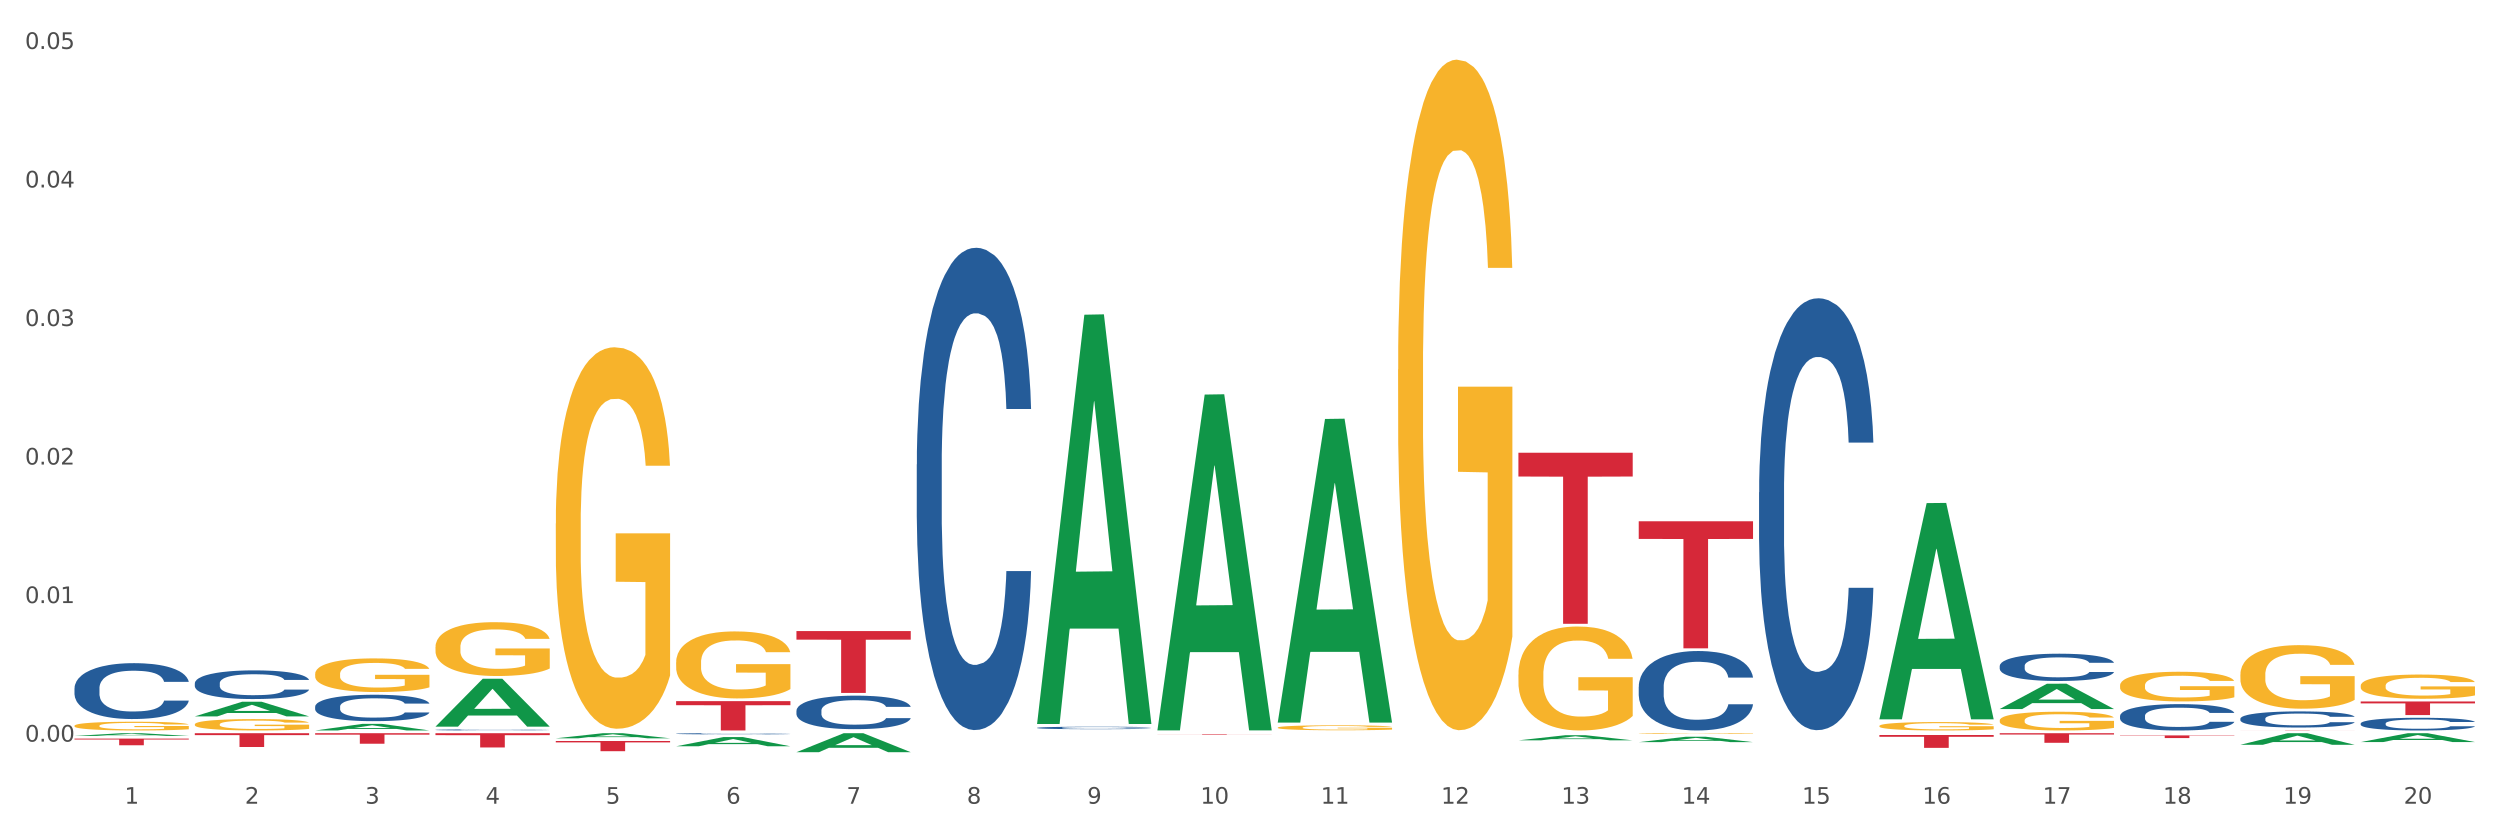 <?xml version="1.0" encoding="utf-8" standalone="no"?>
<!DOCTYPE svg PUBLIC "-//W3C//DTD SVG 1.1//EN"
  "http://www.w3.org/Graphics/SVG/1.1/DTD/svg11.dtd">
<svg xmlns:xlink="http://www.w3.org/1999/xlink" width="1080pt" height="360pt" viewBox="0 0 1080 360" xmlns="http://www.w3.org/2000/svg" version="1.1">
 <rect x="0" y="0" width="1080" height="360" fill="#333333" stroke="none"/>
 <defs>
  <style type="text/css">*{stroke-linejoin: round; stroke-linecap: butt}</style>
 </defs>
 <g id="figure_1">
  <g id="patch_1">
   <path d="M 0 360 
L 1080 360 
L 1080 0 
L 0 0 
z
" style="fill: #ffffff; stroke: #ffffff; stroke-linejoin: miter"/>
  </g>
  <g id="axes_1">
   <g id="matplotlib.axis_1">
    <g id="xtick_1">
     <g id="text_1">
      <!-- 1 -->
      <g style="fill: #4d4d4d" transform="translate(53.812 347.204) scale(0.096 -0.096)">
       <defs>
        <path id="DejaVuSans-31" d="M 794 531 
L 1825 531 
L 1825 4091 
L 703 3866 
L 703 4441 
L 1819 4666 
L 2450 4666 
L 2450 531 
L 3481 531 
L 3481 0 
L 794 0 
L 794 531 
z
" transform="scale(0.016)"/>
       </defs>
       <use xlink:href="#DejaVuSans-31"/>
      </g>
     </g>
    </g>
    <g id="xtick_2">
     <g id="text_2">
      <!-- 2 -->
      <g style="fill: #4d4d4d" transform="translate(105.793 347.204) scale(0.096 -0.096)">
       <defs>
        <path id="DejaVuSans-32" d="M 1228 531 
L 3431 531 
L 3431 0 
L 469 0 
L 469 531 
Q 828 903 1448 1529 
Q 2069 2156 2228 2338 
Q 2531 2678 2651 2914 
Q 2772 3150 2772 3378 
Q 2772 3750 2511 3984 
Q 2250 4219 1831 4219 
Q 1534 4219 1204 4116 
Q 875 4013 500 3803 
L 500 4441 
Q 881 4594 1212 4672 
Q 1544 4750 1819 4750 
Q 2544 4750 2975 4387 
Q 3406 4025 3406 3419 
Q 3406 3131 3298 2873 
Q 3191 2616 2906 2266 
Q 2828 2175 2409 1742 
Q 1991 1309 1228 531 
z
" transform="scale(0.016)"/>
       </defs>
       <use xlink:href="#DejaVuSans-32"/>
      </g>
     </g>
    </g>
    <g id="xtick_3">
     <g id="text_3">
      <!-- 3 -->
      <g style="fill: #4d4d4d" transform="translate(157.774 347.204) scale(0.096 -0.096)">
       <defs>
        <path id="DejaVuSans-33" d="M 2597 2516 
Q 3050 2419 3304 2112 
Q 3559 1806 3559 1356 
Q 3559 666 3084 287 
Q 2609 -91 1734 -91 
Q 1441 -91 1130 -33 
Q 819 25 488 141 
L 488 750 
Q 750 597 1062 519 
Q 1375 441 1716 441 
Q 2309 441 2620 675 
Q 2931 909 2931 1356 
Q 2931 1769 2642 2001 
Q 2353 2234 1838 2234 
L 1294 2234 
L 1294 2753 
L 1863 2753 
Q 2328 2753 2575 2939 
Q 2822 3125 2822 3475 
Q 2822 3834 2567 4026 
Q 2313 4219 1838 4219 
Q 1578 4219 1281 4162 
Q 984 4106 628 3988 
L 628 4550 
Q 988 4650 1302 4700 
Q 1616 4750 1894 4750 
Q 2613 4750 3031 4423 
Q 3450 4097 3450 3541 
Q 3450 3153 3228 2886 
Q 3006 2619 2597 2516 
z
" transform="scale(0.016)"/>
       </defs>
       <use xlink:href="#DejaVuSans-33"/>
      </g>
     </g>
    </g>
    <g id="xtick_4">
     <g id="text_4">
      <!-- 4 -->
      <g style="fill: #4d4d4d" transform="translate(209.756 347.204) scale(0.096 -0.096)">
       <defs>
        <path id="DejaVuSans-34" d="M 2419 4116 
L 825 1625 
L 2419 1625 
L 2419 4116 
z
M 2253 4666 
L 3047 4666 
L 3047 1625 
L 3713 1625 
L 3713 1100 
L 3047 1100 
L 3047 0 
L 2419 0 
L 2419 1100 
L 313 1100 
L 313 1709 
L 2253 4666 
z
" transform="scale(0.016)"/>
       </defs>
       <use xlink:href="#DejaVuSans-34"/>
      </g>
     </g>
    </g>
    <g id="xtick_5">
     <g id="text_5">
      <!-- 5 -->
      <g style="fill: #4d4d4d" transform="translate(261.737 347.204) scale(0.096 -0.096)">
       <defs>
        <path id="DejaVuSans-35" d="M 691 4666 
L 3169 4666 
L 3169 4134 
L 1269 4134 
L 1269 2991 
Q 1406 3038 1543 3061 
Q 1681 3084 1819 3084 
Q 2600 3084 3056 2656 
Q 3513 2228 3513 1497 
Q 3513 744 3044 326 
Q 2575 -91 1722 -91 
Q 1428 -91 1123 -41 
Q 819 9 494 109 
L 494 744 
Q 775 591 1075 516 
Q 1375 441 1709 441 
Q 2250 441 2565 725 
Q 2881 1009 2881 1497 
Q 2881 1984 2565 2268 
Q 2250 2553 1709 2553 
Q 1456 2553 1204 2497 
Q 953 2441 691 2322 
L 691 4666 
z
" transform="scale(0.016)"/>
       </defs>
       <use xlink:href="#DejaVuSans-35"/>
      </g>
     </g>
    </g>
    <g id="xtick_6">
     <g id="text_6">
      <!-- 6 -->
      <g style="fill: #4d4d4d" transform="translate(313.718 347.204) scale(0.096 -0.096)">
       <defs>
        <path id="DejaVuSans-36" d="M 2113 2584 
Q 1688 2584 1439 2293 
Q 1191 2003 1191 1497 
Q 1191 994 1439 701 
Q 1688 409 2113 409 
Q 2538 409 2786 701 
Q 3034 994 3034 1497 
Q 3034 2003 2786 2293 
Q 2538 2584 2113 2584 
z
M 3366 4563 
L 3366 3988 
Q 3128 4100 2886 4159 
Q 2644 4219 2406 4219 
Q 1781 4219 1451 3797 
Q 1122 3375 1075 2522 
Q 1259 2794 1537 2939 
Q 1816 3084 2150 3084 
Q 2853 3084 3261 2657 
Q 3669 2231 3669 1497 
Q 3669 778 3244 343 
Q 2819 -91 2113 -91 
Q 1303 -91 875 529 
Q 447 1150 447 2328 
Q 447 3434 972 4092 
Q 1497 4750 2381 4750 
Q 2619 4750 2861 4703 
Q 3103 4656 3366 4563 
z
" transform="scale(0.016)"/>
       </defs>
       <use xlink:href="#DejaVuSans-36"/>
      </g>
     </g>
    </g>
    <g id="xtick_7">
     <g id="text_7">
      <!-- 7 -->
      <g style="fill: #4d4d4d" transform="translate(365.699 347.204) scale(0.096 -0.096)">
       <defs>
        <path id="DejaVuSans-37" d="M 525 4666 
L 3525 4666 
L 3525 4397 
L 1831 0 
L 1172 0 
L 2766 4134 
L 525 4134 
L 525 4666 
z
" transform="scale(0.016)"/>
       </defs>
       <use xlink:href="#DejaVuSans-37"/>
      </g>
     </g>
    </g>
    <g id="xtick_8">
     <g id="text_8">
      <!-- 8 -->
      <g style="fill: #4d4d4d" transform="translate(417.68 347.204) scale(0.096 -0.096)">
       <defs>
        <path id="DejaVuSans-38" d="M 2034 2216 
Q 1584 2216 1326 1975 
Q 1069 1734 1069 1313 
Q 1069 891 1326 650 
Q 1584 409 2034 409 
Q 2484 409 2743 651 
Q 3003 894 3003 1313 
Q 3003 1734 2745 1975 
Q 2488 2216 2034 2216 
z
M 1403 2484 
Q 997 2584 770 2862 
Q 544 3141 544 3541 
Q 544 4100 942 4425 
Q 1341 4750 2034 4750 
Q 2731 4750 3128 4425 
Q 3525 4100 3525 3541 
Q 3525 3141 3298 2862 
Q 3072 2584 2669 2484 
Q 3125 2378 3379 2068 
Q 3634 1759 3634 1313 
Q 3634 634 3220 271 
Q 2806 -91 2034 -91 
Q 1263 -91 848 271 
Q 434 634 434 1313 
Q 434 1759 690 2068 
Q 947 2378 1403 2484 
z
M 1172 3481 
Q 1172 3119 1398 2916 
Q 1625 2713 2034 2713 
Q 2441 2713 2670 2916 
Q 2900 3119 2900 3481 
Q 2900 3844 2670 4047 
Q 2441 4250 2034 4250 
Q 1625 4250 1398 4047 
Q 1172 3844 1172 3481 
z
" transform="scale(0.016)"/>
       </defs>
       <use xlink:href="#DejaVuSans-38"/>
      </g>
     </g>
    </g>
    <g id="xtick_9">
     <g id="text_9">
      <!-- 9 -->
      <g style="fill: #4d4d4d" transform="translate(469.662 347.204) scale(0.096 -0.096)">
       <defs>
        <path id="DejaVuSans-39" d="M 703 97 
L 703 672 
Q 941 559 1184 500 
Q 1428 441 1663 441 
Q 2288 441 2617 861 
Q 2947 1281 2994 2138 
Q 2813 1869 2534 1725 
Q 2256 1581 1919 1581 
Q 1219 1581 811 2004 
Q 403 2428 403 3163 
Q 403 3881 828 4315 
Q 1253 4750 1959 4750 
Q 2769 4750 3195 4129 
Q 3622 3509 3622 2328 
Q 3622 1225 3098 567 
Q 2575 -91 1691 -91 
Q 1453 -91 1209 -44 
Q 966 3 703 97 
z
M 1959 2075 
Q 2384 2075 2632 2365 
Q 2881 2656 2881 3163 
Q 2881 3666 2632 3958 
Q 2384 4250 1959 4250 
Q 1534 4250 1286 3958 
Q 1038 3666 1038 3163 
Q 1038 2656 1286 2365 
Q 1534 2075 1959 2075 
z
" transform="scale(0.016)"/>
       </defs>
       <use xlink:href="#DejaVuSans-39"/>
      </g>
     </g>
    </g>
    <g id="xtick_10">
     <g id="text_10">
      <!-- 10 -->
      <g style="fill: #4d4d4d" transform="translate(518.589 347.204) scale(0.096 -0.096)">
       <defs>
        <path id="DejaVuSans-30" d="M 2034 4250 
Q 1547 4250 1301 3770 
Q 1056 3291 1056 2328 
Q 1056 1369 1301 889 
Q 1547 409 2034 409 
Q 2525 409 2770 889 
Q 3016 1369 3016 2328 
Q 3016 3291 2770 3770 
Q 2525 4250 2034 4250 
z
M 2034 4750 
Q 2819 4750 3233 4129 
Q 3647 3509 3647 2328 
Q 3647 1150 3233 529 
Q 2819 -91 2034 -91 
Q 1250 -91 836 529 
Q 422 1150 422 2328 
Q 422 3509 836 4129 
Q 1250 4750 2034 4750 
z
" transform="scale(0.016)"/>
       </defs>
       <use xlink:href="#DejaVuSans-31"/>
       <use xlink:href="#DejaVuSans-30" transform="translate(63.623 0)"/>
      </g>
     </g>
    </g>
    <g id="xtick_11">
     <g id="text_11">
      <!-- 11 -->
      <g style="fill: #4d4d4d" transform="translate(570.57 347.204) scale(0.096 -0.096)">
       <use xlink:href="#DejaVuSans-31"/>
       <use xlink:href="#DejaVuSans-31" transform="translate(63.623 0)"/>
      </g>
     </g>
    </g>
    <g id="xtick_12">
     <g id="text_12">
      <!-- 12 -->
      <g style="fill: #4d4d4d" transform="translate(622.551 347.204) scale(0.096 -0.096)">
       <use xlink:href="#DejaVuSans-31"/>
       <use xlink:href="#DejaVuSans-32" transform="translate(63.623 0)"/>
      </g>
     </g>
    </g>
    <g id="xtick_13">
     <g id="text_13">
      <!-- 13 -->
      <g style="fill: #4d4d4d" transform="translate(674.533 347.204) scale(0.096 -0.096)">
       <use xlink:href="#DejaVuSans-31"/>
       <use xlink:href="#DejaVuSans-33" transform="translate(63.623 0)"/>
      </g>
     </g>
    </g>
    <g id="xtick_14">
     <g id="text_14">
      <!-- 14 -->
      <g style="fill: #4d4d4d" transform="translate(726.514 347.204) scale(0.096 -0.096)">
       <use xlink:href="#DejaVuSans-31"/>
       <use xlink:href="#DejaVuSans-34" transform="translate(63.623 0)"/>
      </g>
     </g>
    </g>
    <g id="xtick_15">
     <g id="text_15">
      <!-- 15 -->
      <g style="fill: #4d4d4d" transform="translate(778.495 347.204) scale(0.096 -0.096)">
       <use xlink:href="#DejaVuSans-31"/>
       <use xlink:href="#DejaVuSans-35" transform="translate(63.623 0)"/>
      </g>
     </g>
    </g>
    <g id="xtick_16">
     <g id="text_16">
      <!-- 16 -->
      <g style="fill: #4d4d4d" transform="translate(830.476 347.204) scale(0.096 -0.096)">
       <use xlink:href="#DejaVuSans-31"/>
       <use xlink:href="#DejaVuSans-36" transform="translate(63.623 0)"/>
      </g>
     </g>
    </g>
    <g id="xtick_17">
     <g id="text_17">
      <!-- 17 -->
      <g style="fill: #4d4d4d" transform="translate(882.457 347.204) scale(0.096 -0.096)">
       <use xlink:href="#DejaVuSans-31"/>
       <use xlink:href="#DejaVuSans-37" transform="translate(63.623 0)"/>
      </g>
     </g>
    </g>
    <g id="xtick_18">
     <g id="text_18">
      <!-- 18 -->
      <g style="fill: #4d4d4d" transform="translate(934.439 347.204) scale(0.096 -0.096)">
       <use xlink:href="#DejaVuSans-31"/>
       <use xlink:href="#DejaVuSans-38" transform="translate(63.623 0)"/>
      </g>
     </g>
    </g>
    <g id="xtick_19">
     <g id="text_19">
      <!-- 19 -->
      <g style="fill: #4d4d4d" transform="translate(986.42 347.204) scale(0.096 -0.096)">
       <use xlink:href="#DejaVuSans-31"/>
       <use xlink:href="#DejaVuSans-39" transform="translate(63.623 0)"/>
      </g>
     </g>
    </g>
    <g id="xtick_20">
     <g id="text_20">
      <!-- 20 -->
      <g style="fill: #4d4d4d" transform="translate(1038.401 347.204) scale(0.096 -0.096)">
       <use xlink:href="#DejaVuSans-32"/>
       <use xlink:href="#DejaVuSans-30" transform="translate(63.623 0)"/>
      </g>
     </g>
    </g>
    <g id="xtick_21"/>
    <g id="xtick_22"/>
    <g id="xtick_23"/>
    <g id="xtick_24"/>
    <g id="xtick_25"/>
    <g id="xtick_26"/>
    <g id="xtick_27"/>
    <g id="xtick_28"/>
    <g id="xtick_29"/>
    <g id="xtick_30"/>
    <g id="xtick_31"/>
    <g id="xtick_32"/>
    <g id="xtick_33"/>
    <g id="xtick_34"/>
    <g id="xtick_35"/>
    <g id="xtick_36"/>
    <g id="xtick_37"/>
    <g id="xtick_38"/>
    <g id="xtick_39"/>
   </g>
   <g id="matplotlib.axis_2">
    <g id="ytick_1">
     <g id="text_21">
      <!-- 0.00 -->
      <g style="fill: #4d4d4d" transform="translate(10.8 320.381) scale(0.096 -0.096)">
       <defs>
        <path id="DejaVuSans-2e" d="M 684 794 
L 1344 794 
L 1344 0 
L 684 0 
L 684 794 
z
" transform="scale(0.016)"/>
       </defs>
       <use xlink:href="#DejaVuSans-30"/>
       <use xlink:href="#DejaVuSans-2e" transform="translate(63.623 0)"/>
       <use xlink:href="#DejaVuSans-30" transform="translate(95.41 0)"/>
       <use xlink:href="#DejaVuSans-30" transform="translate(159.033 0)"/>
      </g>
     </g>
    </g>
    <g id="ytick_2">
     <g id="text_22">
      <!-- 0.01 -->
      <g style="fill: #4d4d4d" transform="translate(10.8 260.534) scale(0.096 -0.096)">
       <use xlink:href="#DejaVuSans-30"/>
       <use xlink:href="#DejaVuSans-2e" transform="translate(63.623 0)"/>
       <use xlink:href="#DejaVuSans-30" transform="translate(95.41 0)"/>
       <use xlink:href="#DejaVuSans-31" transform="translate(159.033 0)"/>
      </g>
     </g>
    </g>
    <g id="ytick_3">
     <g id="text_23">
      <!-- 0.02 -->
      <g style="fill: #4d4d4d" transform="translate(10.8 200.686) scale(0.096 -0.096)">
       <use xlink:href="#DejaVuSans-30"/>
       <use xlink:href="#DejaVuSans-2e" transform="translate(63.623 0)"/>
       <use xlink:href="#DejaVuSans-30" transform="translate(95.41 0)"/>
       <use xlink:href="#DejaVuSans-32" transform="translate(159.033 0)"/>
      </g>
     </g>
    </g>
    <g id="ytick_4">
     <g id="text_24">
      <!-- 0.03 -->
      <g style="fill: #4d4d4d" transform="translate(10.8 140.839) scale(0.096 -0.096)">
       <use xlink:href="#DejaVuSans-30"/>
       <use xlink:href="#DejaVuSans-2e" transform="translate(63.623 0)"/>
       <use xlink:href="#DejaVuSans-30" transform="translate(95.41 0)"/>
       <use xlink:href="#DejaVuSans-33" transform="translate(159.033 0)"/>
      </g>
     </g>
    </g>
    <g id="ytick_5">
     <g id="text_25">
      <!-- 0.04 -->
      <g style="fill: #4d4d4d" transform="translate(10.8 80.992) scale(0.096 -0.096)">
       <use xlink:href="#DejaVuSans-30"/>
       <use xlink:href="#DejaVuSans-2e" transform="translate(63.623 0)"/>
       <use xlink:href="#DejaVuSans-30" transform="translate(95.41 0)"/>
       <use xlink:href="#DejaVuSans-34" transform="translate(159.033 0)"/>
      </g>
     </g>
    </g>
    <g id="ytick_6">
     <g id="text_26">
      <!-- 0.05 -->
      <g style="fill: #4d4d4d" transform="translate(10.8 21.145) scale(0.096 -0.096)">
       <use xlink:href="#DejaVuSans-30"/>
       <use xlink:href="#DejaVuSans-2e" transform="translate(63.623 0)"/>
       <use xlink:href="#DejaVuSans-30" transform="translate(95.41 0)"/>
       <use xlink:href="#DejaVuSans-35" transform="translate(159.033 0)"/>
      </g>
     </g>
    </g>
    <g id="ytick_7"/>
    <g id="ytick_8"/>
    <g id="ytick_9"/>
    <g id="ytick_10"/>
    <g id="ytick_11"/>
   </g>
   <g id="PolyCollection_1">
    <path d="M 32.175 317.916 
L 32.226 317.915 
L 52.59 316.735 
L 61.041 316.734 
L 81.557 317.918 
L 71.783 317.918 
L 67.353 317.642 
L 46.328 317.642 
L 46.175 317.647 
L 41.899 317.918 
L 32.175 317.918 
L 32.175 317.916 
L 48.975 317.478 
L 64.706 317.476 
L 56.917 316.986 
L 56.815 316.984 
L 56.713 316.987 
L 48.924 317.476 
L 48.975 317.478 
L 32.175 317.916 
z
" clip-path="url(#pb01a2e795d)" style="fill: #109648"/>
    <path d="M 84.156 309.472 
L 84.207 309.467 
L 104.571 303.158 
L 113.022 303.152 
L 133.538 309.484 
L 123.764 309.484 
L 119.335 308.01 
L 98.309 308.01 
L 98.156 308.034 
L 93.88 309.484 
L 84.156 309.484 
L 84.156 309.472 
L 100.956 307.13 
L 116.687 307.124 
L 108.898 304.502 
L 108.796 304.49 
L 108.695 304.508 
L 100.905 307.124 
L 100.956 307.13 
L 84.156 309.472 
z
" clip-path="url(#pb01a2e795d)" style="fill: #109648"/>
    <path d="M 136.137 315.564 
L 136.188 315.562 
L 156.552 312.712 
L 165.003 312.709 
L 185.52 315.57 
L 175.745 315.57 
L 171.316 314.904 
L 150.29 314.904 
L 150.137 314.914 
L 145.861 315.57 
L 136.137 315.57 
L 136.137 315.564 
L 152.938 314.506 
L 168.669 314.503 
L 160.879 313.319 
L 160.778 313.313 
L 160.676 313.321 
L 152.887 314.503 
L 152.938 314.506 
L 136.137 315.564 
z
" clip-path="url(#pb01a2e795d)" style="fill: #109648"/>
    <path d="M 188.119 313.893 
L 188.17 313.874 
L 208.533 293.225 
L 216.984 293.206 
L 237.501 313.932 
L 227.726 313.932 
L 223.297 309.106 
L 202.271 309.106 
L 202.119 309.184 
L 197.842 313.932 
L 188.119 313.932 
L 188.119 313.893 
L 204.919 306.225 
L 220.65 306.206 
L 212.861 297.624 
L 212.759 297.585 
L 212.657 297.643 
L 204.868 306.206 
L 204.919 306.225 
L 188.119 313.893 
z
" clip-path="url(#pb01a2e795d)" style="fill: #109648"/>
    <path d="M 240.1 318.948 
L 240.151 318.946 
L 260.514 316.736 
L 268.965 316.734 
L 289.482 318.953 
L 279.707 318.953 
L 275.278 318.436 
L 254.253 318.436 
L 254.1 318.444 
L 249.824 318.953 
L 240.1 318.953 
L 240.1 318.948 
L 256.9 318.128 
L 272.631 318.125 
L 264.842 317.207 
L 264.74 317.203 
L 264.638 317.209 
L 256.849 318.125 
L 256.9 318.128 
L 240.1 318.948 
z
" clip-path="url(#pb01a2e795d)" style="fill: #109648"/>
    <path d="M 292.081 322.39 
L 292.132 322.386 
L 312.496 318.422 
L 320.947 318.418 
L 341.463 322.398 
L 331.689 322.398 
L 327.259 321.471 
L 306.234 321.471 
L 306.081 321.486 
L 301.805 322.398 
L 292.081 322.398 
L 292.081 322.39 
L 308.881 320.918 
L 324.612 320.914 
L 316.823 319.266 
L 316.721 319.259 
L 316.619 319.27 
L 308.83 320.914 
L 308.881 320.918 
L 292.081 322.39 
z
" clip-path="url(#pb01a2e795d)" style="fill: #109648"/>
    <path d="M 188.119 316.734 
L 237.501 316.734 
L 237.501 317.591 
L 218.076 317.596 
L 218.076 322.899 
L 207.427 322.899 
L 207.427 317.596 
L 188.119 317.591 
L 188.119 316.74 
L 188.119 316.734 
z
" clip-path="url(#pb01a2e795d)" style="fill: #d62839"/>
    <path d="M 136.137 316.734 
L 185.52 316.734 
L 185.52 317.369 
L 166.094 317.373 
L 166.094 321.302 
L 155.446 321.302 
L 155.446 317.373 
L 136.137 317.369 
L 136.137 316.738 
L 136.137 316.734 
z
" clip-path="url(#pb01a2e795d)" style="fill: #d62839"/>
    <path d="M 863.874 316.734 
L 913.256 316.734 
L 913.256 317.311 
L 893.831 317.315 
L 893.831 320.891 
L 883.182 320.891 
L 883.182 317.315 
L 863.874 317.311 
L 863.874 316.738 
L 863.874 316.734 
z
" clip-path="url(#pb01a2e795d)" style="fill: #d62839"/>
    <path d="M 811.893 317.521 
L 861.275 317.521 
L 861.275 318.292 
L 841.85 318.297 
L 841.85 323.072 
L 831.201 323.072 
L 831.201 318.297 
L 811.893 318.292 
L 811.893 317.526 
L 811.893 317.521 
z
" clip-path="url(#pb01a2e795d)" style="fill: #d62839"/>
    <path d="M 707.931 225.177 
L 757.313 225.177 
L 757.313 232.806 
L 737.888 232.858 
L 737.888 280.073 
L 727.239 280.073 
L 727.239 232.858 
L 707.931 232.806 
L 707.931 225.229 
L 707.931 225.177 
z
" clip-path="url(#pb01a2e795d)" style="fill: #d62839"/>
    <path d="M 655.949 195.588 
L 705.332 195.588 
L 705.332 205.858 
L 685.906 205.927 
L 685.906 269.49 
L 675.258 269.49 
L 675.258 205.927 
L 655.949 205.858 
L 655.949 195.657 
L 655.949 195.588 
z
" clip-path="url(#pb01a2e795d)" style="fill: #d62839"/>
    <path d="M 292.081 302.892 
L 341.463 302.892 
L 341.463 304.654 
L 322.038 304.665 
L 322.038 315.57 
L 311.389 315.57 
L 311.389 304.665 
L 292.081 304.654 
L 292.081 302.904 
L 292.081 302.892 
z
" clip-path="url(#pb01a2e795d)" style="fill: #d62839"/>
    <path d="M 240.1 320.117 
L 289.482 320.117 
L 289.482 320.727 
L 270.057 320.731 
L 270.057 324.512 
L 259.408 324.512 
L 259.408 320.731 
L 240.1 320.727 
L 240.1 320.121 
L 240.1 320.117 
z
" clip-path="url(#pb01a2e795d)" style="fill: #d62839"/>
    <path d="M 967.837 291.39 
L 967.895 291.365 
L 967.895 290.462 
L 968.012 289.685 
L 968.595 287.804 
L 969.469 286.249 
L 970.11 285.421 
L 970.752 284.744 
L 971.51 284.067 
L 972.443 283.365 
L 974.133 282.337 
L 975.183 281.81 
L 976.465 281.258 
L 978.798 280.456 
L 980.488 280.004 
L 982.237 279.628 
L 985.094 279.177 
L 986.96 278.976 
L 988.942 278.825 
L 991.333 278.725 
L 993.14 278.7 
L 997.104 278.775 
L 1000.486 279.001 
L 1002.118 279.177 
L 1004.217 279.477 
L 1005.325 279.678 
L 1007.132 280.079 
L 1008.998 280.606 
L 1010.281 281.058 
L 1012.205 281.91 
L 1013.662 282.763 
L 1015.003 283.816 
L 1015.703 284.544 
L 1016.228 285.221 
L 1016.694 285.998 
L 1017.16 287.227 
L 1006.666 287.227 
L 1006.258 286.349 
L 1005.617 285.522 
L 1004.684 284.719 
L 1003.868 284.218 
L 1002.468 283.591 
L 1001.186 283.189 
L 999.845 282.888 
L 998.212 282.638 
L 996.93 282.512 
L 995.122 282.412 
L 991.566 282.437 
L 989.175 282.638 
L 987.543 282.888 
L 986.493 283.114 
L 985.561 283.365 
L 984.511 283.716 
L 983.287 284.243 
L 982.412 284.719 
L 981.538 285.321 
L 980.838 285.923 
L 980.197 286.625 
L 979.672 287.378 
L 979.264 288.155 
L 978.914 289.108 
L 978.623 290.688 
L 978.623 294.124 
L 978.739 294.901 
L 979.031 295.93 
L 979.381 296.707 
L 979.964 297.635 
L 980.488 298.262 
L 981.479 299.165 
L 982.587 299.917 
L 983.462 300.394 
L 984.336 300.795 
L 985.852 301.347 
L 987.543 301.798 
L 989 302.074 
L 990.983 302.325 
L 992.324 302.425 
L 993.49 302.475 
L 996.347 302.475 
L 998.387 302.4 
L 1000.661 302.225 
L 1002.41 301.999 
L 1003.868 301.723 
L 1005.5 301.272 
L 1006.549 300.845 
L 1006.549 295.604 
L 993.723 295.579 
L 993.723 292.092 
L 1017.219 292.092 
L 1017.219 302.325 
L 1016.228 302.852 
L 1015.12 303.328 
L 1013.954 303.754 
L 1012.205 304.281 
L 1010.106 304.783 
L 1008.24 305.134 
L 1006.258 305.435 
L 1003.926 305.711 
L 1000.894 305.961 
L 999.028 306.062 
L 996.696 306.137 
L 993.956 306.162 
L 991.566 306.112 
L 989.234 305.986 
L 986.785 305.761 
L 984.395 305.435 
L 982.587 305.109 
L 980.78 304.707 
L 978.856 304.181 
L 977.34 303.679 
L 976.174 303.228 
L 974.891 302.651 
L 973.492 301.899 
L 972.443 301.221 
L 971.51 300.519 
L 970.519 299.616 
L 969.819 298.839 
L 969.119 297.861 
L 968.711 297.133 
L 968.245 296.005 
L 967.895 294.425 
L 967.837 291.39 
z
" clip-path="url(#pb01a2e795d)" style="fill: #f7b32b"/>
    <path d="M 915.855 296.121 
L 915.914 296.109 
L 915.914 295.688 
L 916.03 295.325 
L 916.613 294.447 
L 917.488 293.721 
L 918.129 293.334 
L 918.771 293.018 
L 919.529 292.702 
L 920.461 292.374 
L 922.152 291.894 
L 923.202 291.648 
L 924.484 291.391 
L 926.816 291.016 
L 928.507 290.805 
L 930.256 290.63 
L 933.113 290.419 
L 934.979 290.325 
L 936.961 290.255 
L 939.351 290.208 
L 941.159 290.197 
L 945.123 290.232 
L 948.505 290.337 
L 950.137 290.419 
L 952.236 290.56 
L 953.344 290.653 
L 955.151 290.841 
L 957.017 291.086 
L 958.3 291.297 
L 960.224 291.695 
L 961.681 292.093 
L 963.022 292.585 
L 963.722 292.925 
L 964.246 293.241 
L 964.713 293.604 
L 965.179 294.177 
L 954.685 294.177 
L 954.277 293.768 
L 953.635 293.381 
L 952.703 293.007 
L 951.886 292.772 
L 950.487 292.48 
L 949.204 292.292 
L 947.863 292.152 
L 946.231 292.035 
L 944.948 291.976 
L 943.141 291.929 
L 939.585 291.941 
L 937.194 292.035 
L 935.562 292.152 
L 934.512 292.257 
L 933.579 292.374 
L 932.53 292.538 
L 931.306 292.784 
L 930.431 293.007 
L 929.557 293.288 
L 928.857 293.569 
L 928.216 293.896 
L 927.691 294.248 
L 927.283 294.611 
L 926.933 295.056 
L 926.641 295.793 
L 926.641 297.397 
L 926.758 297.76 
L 927.05 298.24 
L 927.399 298.603 
L 927.982 299.036 
L 928.507 299.329 
L 929.498 299.751 
L 930.606 300.102 
L 931.48 300.324 
L 932.355 300.512 
L 933.871 300.769 
L 935.562 300.98 
L 937.019 301.109 
L 939.002 301.226 
L 940.342 301.273 
L 941.509 301.296 
L 944.365 301.296 
L 946.406 301.261 
L 948.68 301.179 
L 950.429 301.074 
L 951.886 300.945 
L 953.519 300.734 
L 954.568 300.535 
L 954.568 298.088 
L 941.742 298.076 
L 941.742 296.449 
L 965.238 296.449 
L 965.238 301.226 
L 964.246 301.472 
L 963.139 301.694 
L 961.973 301.893 
L 960.224 302.139 
L 958.125 302.373 
L 956.259 302.537 
L 954.277 302.678 
L 951.945 302.807 
L 948.913 302.924 
L 947.047 302.97 
L 944.715 303.006 
L 941.975 303.017 
L 939.585 302.994 
L 937.252 302.935 
L 934.804 302.83 
L 932.413 302.678 
L 930.606 302.526 
L 928.799 302.338 
L 926.875 302.092 
L 925.359 301.858 
L 924.193 301.647 
L 922.91 301.378 
L 921.511 301.027 
L 920.461 300.711 
L 919.529 300.383 
L 918.537 299.961 
L 917.838 299.598 
L 917.138 299.142 
L 916.73 298.802 
L 916.264 298.275 
L 915.914 297.538 
L 915.855 296.121 
z
" clip-path="url(#pb01a2e795d)" style="fill: #f7b32b"/>
    <path d="M 84.156 295.168 
L 84.215 295.157 
L 84.215 294.84 
L 84.39 294.41 
L 85.032 293.618 
L 85.849 293.019 
L 87.25 292.318 
L 88.009 292.024 
L 89.001 291.696 
L 91.044 291.164 
L 93.379 290.712 
L 95.013 290.463 
L 96.239 290.304 
L 98.983 290.022 
L 100.559 289.897 
L 102.193 289.795 
L 103.594 289.728 
L 105.929 289.648 
L 107.797 289.614 
L 109.956 289.603 
L 111.766 289.614 
L 114.159 289.66 
L 117.661 289.795 
L 119.004 289.875 
L 120.813 290.01 
L 122.681 290.191 
L 124.199 290.372 
L 125.95 290.632 
L 127.76 290.972 
L 129.511 291.402 
L 130.737 291.797 
L 131.729 292.216 
L 132.604 292.725 
L 133.246 293.279 
L 133.538 293.743 
L 122.856 293.743 
L 122.565 293.324 
L 121.981 292.872 
L 121.397 292.567 
L 120.755 292.318 
L 119.763 292.035 
L 118.887 291.854 
L 117.428 291.639 
L 116.085 291.503 
L 114.976 291.424 
L 113.634 291.356 
L 110.774 291.288 
L 108.731 291.288 
L 107.446 291.311 
L 105.87 291.368 
L 104.528 291.447 
L 102.952 291.582 
L 101.726 291.73 
L 100.5 291.922 
L 99.8 292.058 
L 98.749 292.306 
L 98.049 292.51 
L 97.115 292.861 
L 96.589 293.109 
L 95.655 293.754 
L 95.247 294.229 
L 95.072 294.557 
L 94.955 294.919 
L 94.955 296.683 
L 95.305 297.475 
L 95.597 297.815 
L 96.064 298.199 
L 96.94 298.697 
L 98.224 299.183 
L 99.566 299.534 
L 100.675 299.749 
L 101.726 299.907 
L 102.777 300.031 
L 104.061 300.144 
L 105.112 300.212 
L 106.688 300.28 
L 108.555 300.314 
L 110.015 300.314 
L 112.992 300.258 
L 114.334 300.201 
L 115.618 300.122 
L 117.019 299.997 
L 118.128 299.862 
L 118.77 299.76 
L 119.821 299.545 
L 120.638 299.319 
L 121.339 299.059 
L 121.806 298.832 
L 122.331 298.493 
L 122.74 298.109 
L 122.856 297.905 
L 133.538 297.905 
L 133.305 298.312 
L 132.896 298.708 
L 132.079 299.24 
L 131.437 299.545 
L 130.445 299.918 
L 129.394 300.235 
L 127.935 300.586 
L 126.592 300.846 
L 125.191 301.072 
L 123.674 301.276 
L 120.93 301.558 
L 119.938 301.637 
L 117.836 301.773 
L 116.202 301.852 
L 113.809 301.932 
L 111.357 301.977 
L 108.789 301.988 
L 106.512 301.965 
L 104.002 301.898 
L 102.426 301.83 
L 100.675 301.728 
L 98.632 301.57 
L 96.706 301.377 
L 94.897 301.151 
L 93.204 300.891 
L 91.628 300.597 
L 89.585 300.111 
L 88.067 299.636 
L 86.958 299.194 
L 86.199 298.821 
L 85.44 298.346 
L 85.032 298.018 
L 84.39 297.226 
L 84.156 296.491 
L 84.156 295.168 
z
" clip-path="url(#pb01a2e795d)" style="fill: #255c99"/>
    <path d="M 136.137 305.258 
L 136.196 305.248 
L 136.196 304.956 
L 136.371 304.559 
L 137.013 303.83 
L 137.83 303.277 
L 139.231 302.631 
L 139.99 302.359 
L 140.982 302.057 
L 143.025 301.567 
L 145.36 301.15 
L 146.994 300.921 
L 148.22 300.775 
L 150.964 300.514 
L 152.54 300.399 
L 154.174 300.305 
L 155.575 300.243 
L 157.91 300.17 
L 159.778 300.139 
L 161.938 300.128 
L 163.747 300.139 
L 166.14 300.18 
L 169.643 300.305 
L 170.985 300.378 
L 172.795 300.504 
L 174.662 300.67 
L 176.18 300.837 
L 177.931 301.077 
L 179.741 301.39 
L 181.492 301.786 
L 182.718 302.151 
L 183.71 302.537 
L 184.586 303.006 
L 185.228 303.517 
L 185.52 303.944 
L 174.838 303.944 
L 174.546 303.558 
L 173.962 303.141 
L 173.378 302.86 
L 172.736 302.631 
L 171.744 302.37 
L 170.868 302.203 
L 169.409 302.005 
L 168.067 301.88 
L 166.957 301.807 
L 165.615 301.744 
L 162.755 301.682 
L 160.712 301.682 
L 159.428 301.703 
L 157.852 301.755 
L 156.509 301.828 
L 154.933 301.953 
L 153.707 302.088 
L 152.481 302.266 
L 151.781 302.391 
L 150.73 302.62 
L 150.03 302.808 
L 149.096 303.131 
L 148.57 303.36 
L 147.637 303.955 
L 147.228 304.393 
L 147.053 304.695 
L 146.936 305.029 
L 146.936 306.655 
L 147.286 307.385 
L 147.578 307.698 
L 148.045 308.052 
L 148.921 308.511 
L 150.205 308.959 
L 151.547 309.283 
L 152.656 309.481 
L 153.707 309.627 
L 154.758 309.741 
L 156.042 309.846 
L 157.093 309.908 
L 158.669 309.971 
L 160.537 310.002 
L 161.996 310.002 
L 164.973 309.95 
L 166.315 309.898 
L 167.6 309.825 
L 169 309.71 
L 170.11 309.585 
L 170.752 309.491 
L 171.802 309.293 
L 172.619 309.084 
L 173.32 308.845 
L 173.787 308.636 
L 174.312 308.323 
L 174.721 307.969 
L 174.838 307.781 
L 185.52 307.781 
L 185.286 308.156 
L 184.877 308.521 
L 184.06 309.011 
L 183.418 309.293 
L 182.426 309.637 
L 181.375 309.929 
L 179.916 310.252 
L 178.573 310.492 
L 177.172 310.7 
L 175.655 310.888 
L 172.911 311.149 
L 171.919 311.222 
L 169.818 311.347 
L 168.183 311.42 
L 165.79 311.493 
L 163.338 311.535 
L 160.77 311.545 
L 158.494 311.524 
L 155.984 311.462 
L 154.408 311.399 
L 152.656 311.305 
L 150.613 311.159 
L 148.687 310.982 
L 146.878 310.773 
L 145.185 310.534 
L 143.609 310.263 
L 141.566 309.814 
L 140.048 309.376 
L 138.939 308.97 
L 138.18 308.626 
L 137.422 308.188 
L 137.013 307.885 
L 136.371 307.156 
L 136.137 306.478 
L 136.137 305.258 
z
" clip-path="url(#pb01a2e795d)" style="fill: #255c99"/>
    <path d="M 32.175 297.331 
L 32.233 297.309 
L 32.233 296.692 
L 32.408 295.854 
L 33.051 294.311 
L 33.868 293.142 
L 35.269 291.775 
L 36.028 291.202 
L 37.02 290.563 
L 39.063 289.527 
L 41.398 288.645 
L 43.032 288.16 
L 44.258 287.851 
L 47.001 287.3 
L 48.577 287.057 
L 50.212 286.859 
L 51.613 286.727 
L 53.948 286.572 
L 55.815 286.506 
L 57.975 286.484 
L 59.785 286.506 
L 62.178 286.594 
L 65.68 286.859 
L 67.023 287.013 
L 68.832 287.278 
L 70.7 287.631 
L 72.218 287.983 
L 73.969 288.49 
L 75.778 289.152 
L 77.53 289.99 
L 78.755 290.761 
L 79.748 291.577 
L 80.623 292.569 
L 81.265 293.649 
L 81.557 294.553 
L 70.875 294.553 
L 70.583 293.738 
L 70 292.856 
L 69.416 292.26 
L 68.774 291.775 
L 67.782 291.224 
L 66.906 290.871 
L 65.447 290.453 
L 64.104 290.188 
L 62.995 290.034 
L 61.653 289.901 
L 58.792 289.769 
L 56.749 289.769 
L 55.465 289.813 
L 53.889 289.923 
L 52.547 290.078 
L 50.971 290.342 
L 49.745 290.629 
L 48.519 291.004 
L 47.819 291.268 
L 46.768 291.753 
L 46.067 292.15 
L 45.133 292.834 
L 44.608 293.319 
L 43.674 294.575 
L 43.266 295.501 
L 43.09 296.141 
L 42.974 296.846 
L 42.974 300.286 
L 43.324 301.829 
L 43.616 302.49 
L 44.083 303.24 
L 44.958 304.21 
L 46.242 305.158 
L 47.585 305.841 
L 48.694 306.26 
L 49.745 306.569 
L 50.795 306.811 
L 52.08 307.032 
L 53.13 307.164 
L 54.706 307.296 
L 56.574 307.363 
L 58.033 307.363 
L 61.01 307.252 
L 62.353 307.142 
L 63.637 306.988 
L 65.038 306.745 
L 66.147 306.481 
L 66.789 306.282 
L 67.84 305.863 
L 68.657 305.422 
L 69.358 304.915 
L 69.825 304.474 
L 70.35 303.813 
L 70.758 303.063 
L 70.875 302.667 
L 81.557 302.667 
L 81.324 303.46 
L 80.915 304.232 
L 80.098 305.268 
L 79.456 305.863 
L 78.463 306.591 
L 77.413 307.208 
L 75.953 307.892 
L 74.611 308.399 
L 73.21 308.84 
L 71.692 309.237 
L 68.949 309.788 
L 67.957 309.942 
L 65.855 310.207 
L 64.221 310.361 
L 61.828 310.515 
L 59.376 310.604 
L 56.808 310.626 
L 54.531 310.582 
L 52.021 310.449 
L 50.445 310.317 
L 48.694 310.119 
L 46.651 309.81 
L 44.725 309.435 
L 42.915 308.994 
L 41.223 308.487 
L 39.647 307.914 
L 37.604 306.966 
L 36.086 306.04 
L 34.977 305.18 
L 34.218 304.452 
L 33.459 303.526 
L 33.051 302.887 
L 32.408 301.344 
L 32.175 299.911 
L 32.175 297.331 
z
" clip-path="url(#pb01a2e795d)" style="fill: #255c99"/>
    <path d="M 448.025 314.42 
L 448.083 314.419 
L 448.083 314.392 
L 448.258 314.354 
L 448.9 314.286 
L 449.717 314.233 
L 451.118 314.173 
L 451.877 314.147 
L 452.869 314.118 
L 454.912 314.072 
L 457.247 314.033 
L 458.882 314.011 
L 460.107 313.998 
L 462.851 313.973 
L 464.427 313.962 
L 466.061 313.953 
L 467.462 313.947 
L 469.797 313.94 
L 471.665 313.938 
L 473.825 313.937 
L 475.634 313.938 
L 478.027 313.941 
L 481.53 313.953 
L 482.872 313.96 
L 484.682 313.972 
L 486.55 313.988 
L 488.067 314.003 
L 489.818 314.026 
L 491.628 314.056 
L 493.379 314.093 
L 494.605 314.127 
L 495.597 314.164 
L 496.473 314.208 
L 497.115 314.256 
L 497.407 314.296 
L 486.725 314.296 
L 486.433 314.26 
L 485.849 314.221 
L 485.266 314.194 
L 484.623 314.173 
L 483.631 314.148 
L 482.756 314.132 
L 481.296 314.114 
L 479.954 314.102 
L 478.845 314.095 
L 477.502 314.089 
L 474.642 314.083 
L 472.599 314.083 
L 471.315 314.085 
L 469.739 314.09 
L 468.396 314.097 
L 466.82 314.109 
L 465.594 314.121 
L 464.369 314.138 
L 463.668 314.15 
L 462.617 314.172 
L 461.917 314.189 
L 460.983 314.22 
L 460.458 314.241 
L 459.524 314.297 
L 459.115 314.339 
L 458.94 314.367 
L 458.823 314.399 
L 458.823 314.552 
L 459.174 314.621 
L 459.465 314.65 
L 459.932 314.684 
L 460.808 314.727 
L 462.092 314.769 
L 463.435 314.8 
L 464.544 314.818 
L 465.594 314.832 
L 466.645 314.843 
L 467.929 314.853 
L 468.98 314.859 
L 470.556 314.865 
L 472.424 314.868 
L 473.883 314.868 
L 476.86 314.863 
L 478.203 314.858 
L 479.487 314.851 
L 480.888 314.84 
L 481.997 314.828 
L 482.639 314.819 
L 483.69 314.801 
L 484.507 314.781 
L 485.207 314.758 
L 485.674 314.739 
L 486.199 314.709 
L 486.608 314.676 
L 486.725 314.658 
L 497.407 314.658 
L 497.173 314.694 
L 496.765 314.728 
L 495.947 314.774 
L 495.305 314.801 
L 494.313 314.833 
L 493.262 314.861 
L 491.803 314.891 
L 490.461 314.914 
L 489.06 314.934 
L 487.542 314.951 
L 484.799 314.976 
L 483.806 314.983 
L 481.705 314.994 
L 480.07 315.001 
L 477.677 315.008 
L 475.226 315.012 
L 472.657 315.013 
L 470.381 315.011 
L 467.871 315.005 
L 466.295 314.999 
L 464.544 314.991 
L 462.501 314.977 
L 460.574 314.96 
L 458.765 314.94 
L 457.072 314.918 
L 455.496 314.892 
L 453.453 314.85 
L 451.936 314.809 
L 450.826 314.77 
L 450.068 314.738 
L 449.309 314.697 
L 448.9 314.668 
L 448.258 314.599 
L 448.025 314.535 
L 448.025 314.42 
z
" clip-path="url(#pb01a2e795d)" style="fill: #255c99"/>
    <path d="M 396.043 200.657 
L 396.102 200.467 
L 396.102 195.139 
L 396.277 187.908 
L 396.919 174.589 
L 397.736 164.504 
L 399.137 152.706 
L 399.896 147.759 
L 400.888 142.241 
L 402.931 133.298 
L 405.266 125.687 
L 406.9 121.5 
L 408.126 118.836 
L 410.87 114.079 
L 412.446 111.986 
L 414.08 110.274 
L 415.481 109.132 
L 417.816 107.8 
L 419.684 107.229 
L 421.844 107.039 
L 423.653 107.229 
L 426.046 107.99 
L 429.549 110.274 
L 430.891 111.606 
L 432.701 113.889 
L 434.568 116.934 
L 436.086 119.978 
L 437.837 124.355 
L 439.647 130.063 
L 441.398 137.294 
L 442.624 143.953 
L 443.616 150.994 
L 444.492 159.557 
L 445.134 168.88 
L 445.426 176.682 
L 434.744 176.682 
L 434.452 169.641 
L 433.868 162.03 
L 433.284 156.893 
L 432.642 152.706 
L 431.65 147.949 
L 430.774 144.905 
L 429.315 141.29 
L 427.973 139.006 
L 426.863 137.674 
L 425.521 136.533 
L 422.661 135.391 
L 420.618 135.391 
L 419.334 135.771 
L 417.758 136.723 
L 416.415 138.055 
L 414.839 140.338 
L 413.613 142.812 
L 412.387 146.047 
L 411.687 148.33 
L 410.636 152.516 
L 409.936 155.941 
L 409.002 161.84 
L 408.477 166.026 
L 407.543 176.872 
L 407.134 184.864 
L 406.959 190.382 
L 406.842 196.471 
L 406.842 226.155 
L 407.192 239.475 
L 407.484 245.183 
L 407.951 251.653 
L 408.827 260.025 
L 410.111 268.207 
L 411.453 274.106 
L 412.563 277.721 
L 413.613 280.385 
L 414.664 282.478 
L 415.948 284.381 
L 416.999 285.523 
L 418.575 286.664 
L 420.443 287.235 
L 421.902 287.235 
L 424.879 286.284 
L 426.221 285.332 
L 427.506 284 
L 428.906 281.907 
L 430.016 279.624 
L 430.658 277.911 
L 431.708 274.296 
L 432.526 270.49 
L 433.226 266.114 
L 433.693 262.308 
L 434.218 256.6 
L 434.627 250.13 
L 434.744 246.705 
L 445.426 246.705 
L 445.192 253.555 
L 444.783 260.215 
L 443.966 269.158 
L 443.324 274.296 
L 442.332 280.575 
L 441.281 285.903 
L 439.822 291.802 
L 438.479 296.178 
L 437.078 299.984 
L 435.561 303.409 
L 432.817 308.166 
L 431.825 309.498 
L 429.724 311.781 
L 428.089 313.113 
L 425.696 314.445 
L 423.244 315.206 
L 420.676 315.397 
L 418.4 315.016 
L 415.89 313.874 
L 414.314 312.733 
L 412.563 311.02 
L 410.52 308.356 
L 408.593 305.121 
L 406.784 301.316 
L 405.091 296.939 
L 403.515 291.992 
L 401.472 283.81 
L 399.954 275.818 
L 398.845 268.397 
L 398.086 262.118 
L 397.328 254.126 
L 396.919 248.608 
L 396.277 235.288 
L 396.043 222.92 
L 396.043 200.657 
z
" clip-path="url(#pb01a2e795d)" style="fill: #255c99"/>
    <path d="M 344.062 307.027 
L 344.121 307.014 
L 344.121 306.643 
L 344.296 306.141 
L 344.938 305.215 
L 345.755 304.514 
L 347.156 303.694 
L 347.915 303.351 
L 348.907 302.967 
L 350.95 302.346 
L 353.285 301.817 
L 354.919 301.526 
L 356.145 301.34 
L 358.889 301.01 
L 360.465 300.864 
L 362.099 300.745 
L 363.5 300.666 
L 365.835 300.573 
L 367.703 300.534 
L 369.862 300.521 
L 371.672 300.534 
L 374.065 300.587 
L 377.567 300.745 
L 378.91 300.838 
L 380.719 300.997 
L 382.587 301.208 
L 384.105 301.42 
L 385.856 301.724 
L 387.666 302.121 
L 389.417 302.623 
L 390.643 303.086 
L 391.635 303.575 
L 392.51 304.17 
L 393.153 304.818 
L 393.444 305.361 
L 382.762 305.361 
L 382.471 304.871 
L 381.887 304.342 
L 381.303 303.985 
L 380.661 303.694 
L 379.669 303.364 
L 378.793 303.152 
L 377.334 302.901 
L 375.991 302.742 
L 374.882 302.65 
L 373.54 302.57 
L 370.68 302.491 
L 368.637 302.491 
L 367.352 302.517 
L 365.776 302.584 
L 364.434 302.676 
L 362.858 302.835 
L 361.632 303.007 
L 360.406 303.232 
L 359.706 303.39 
L 358.655 303.681 
L 357.955 303.919 
L 357.021 304.329 
L 356.495 304.62 
L 355.561 305.374 
L 355.153 305.929 
L 354.978 306.313 
L 354.861 306.736 
L 354.861 308.799 
L 355.211 309.725 
L 355.503 310.121 
L 355.97 310.571 
L 356.846 311.153 
L 358.13 311.721 
L 359.472 312.131 
L 360.581 312.383 
L 361.632 312.568 
L 362.683 312.713 
L 363.967 312.845 
L 365.018 312.925 
L 366.594 313.004 
L 368.461 313.044 
L 369.921 313.044 
L 372.898 312.978 
L 374.24 312.912 
L 375.524 312.819 
L 376.925 312.674 
L 378.034 312.515 
L 378.676 312.396 
L 379.727 312.145 
L 380.544 311.88 
L 381.245 311.576 
L 381.712 311.311 
L 382.237 310.915 
L 382.646 310.465 
L 382.762 310.227 
L 393.444 310.227 
L 393.211 310.703 
L 392.802 311.166 
L 391.985 311.788 
L 391.343 312.145 
L 390.351 312.581 
L 389.3 312.951 
L 387.841 313.361 
L 386.498 313.665 
L 385.097 313.93 
L 383.58 314.168 
L 380.836 314.499 
L 379.844 314.591 
L 377.742 314.75 
L 376.108 314.842 
L 373.715 314.935 
L 371.263 314.988 
L 368.695 315.001 
L 366.418 314.975 
L 363.908 314.895 
L 362.332 314.816 
L 360.581 314.697 
L 358.538 314.512 
L 356.612 314.287 
L 354.803 314.022 
L 353.11 313.718 
L 351.534 313.374 
L 349.491 312.806 
L 347.973 312.25 
L 346.864 311.735 
L 346.105 311.298 
L 345.346 310.743 
L 344.938 310.359 
L 344.296 309.434 
L 344.062 308.574 
L 344.062 307.027 
z
" clip-path="url(#pb01a2e795d)" style="fill: #255c99"/>
    <path d="M 292.081 316.968 
L 292.139 316.967 
L 292.139 316.954 
L 292.315 316.936 
L 292.957 316.903 
L 293.774 316.877 
L 295.175 316.848 
L 295.934 316.835 
L 296.926 316.822 
L 298.969 316.799 
L 301.304 316.78 
L 302.938 316.77 
L 304.164 316.763 
L 306.907 316.751 
L 308.483 316.746 
L 310.118 316.742 
L 311.519 316.739 
L 313.854 316.736 
L 315.721 316.734 
L 317.881 316.734 
L 319.691 316.734 
L 322.084 316.736 
L 325.586 316.742 
L 326.929 316.745 
L 328.738 316.751 
L 330.606 316.758 
L 332.124 316.766 
L 333.875 316.777 
L 335.684 316.791 
L 337.436 316.809 
L 338.661 316.826 
L 339.654 316.844 
L 340.529 316.865 
L 341.171 316.888 
L 341.463 316.908 
L 330.781 316.908 
L 330.489 316.89 
L 329.906 316.871 
L 329.322 316.858 
L 328.68 316.848 
L 327.688 316.836 
L 326.812 316.828 
L 325.353 316.819 
L 324.01 316.814 
L 322.901 316.81 
L 321.559 316.807 
L 318.698 316.805 
L 316.655 316.805 
L 315.371 316.806 
L 313.795 316.808 
L 312.453 316.811 
L 310.877 316.817 
L 309.651 316.823 
L 308.425 316.831 
L 307.725 316.837 
L 306.674 316.847 
L 305.973 316.856 
L 305.039 316.871 
L 304.514 316.881 
L 303.58 316.908 
L 303.172 316.928 
L 302.996 316.942 
L 302.88 316.957 
L 302.88 317.031 
L 303.23 317.065 
L 303.522 317.079 
L 303.989 317.095 
L 304.864 317.116 
L 306.149 317.136 
L 307.491 317.151 
L 308.6 317.16 
L 309.651 317.167 
L 310.701 317.172 
L 311.986 317.177 
L 313.036 317.18 
L 314.612 317.183 
L 316.48 317.184 
L 317.94 317.184 
L 320.916 317.182 
L 322.259 317.179 
L 323.543 317.176 
L 324.944 317.171 
L 326.053 317.165 
L 326.695 317.161 
L 327.746 317.152 
L 328.563 317.142 
L 329.264 317.131 
L 329.731 317.122 
L 330.256 317.107 
L 330.664 317.091 
L 330.781 317.083 
L 341.463 317.083 
L 341.23 317.1 
L 340.821 317.116 
L 340.004 317.139 
L 339.362 317.152 
L 338.369 317.167 
L 337.319 317.181 
L 335.86 317.195 
L 334.517 317.206 
L 333.116 317.216 
L 331.598 317.224 
L 328.855 317.236 
L 327.863 317.24 
L 325.761 317.245 
L 324.127 317.249 
L 321.734 317.252 
L 319.282 317.254 
L 316.714 317.254 
L 314.437 317.253 
L 311.927 317.251 
L 310.351 317.248 
L 308.6 317.243 
L 306.557 317.237 
L 304.631 317.229 
L 302.821 317.219 
L 301.129 317.208 
L 299.553 317.196 
L 297.51 317.175 
L 295.992 317.155 
L 294.883 317.137 
L 294.124 317.121 
L 293.365 317.101 
L 292.957 317.087 
L 292.315 317.054 
L 292.081 317.023 
L 292.081 316.968 
z
" clip-path="url(#pb01a2e795d)" style="fill: #255c99"/>
    <path d="M 188.119 315.309 
L 188.177 315.308 
L 188.177 315.296 
L 188.352 315.28 
L 188.994 315.25 
L 189.811 315.227 
L 191.212 315.2 
L 191.971 315.189 
L 192.963 315.176 
L 195.006 315.156 
L 197.341 315.138 
L 198.976 315.129 
L 200.201 315.123 
L 202.945 315.112 
L 204.521 315.107 
L 206.155 315.103 
L 207.556 315.101 
L 209.891 315.098 
L 211.759 315.096 
L 213.919 315.096 
L 215.728 315.096 
L 218.121 315.098 
L 221.624 315.103 
L 222.966 315.106 
L 224.776 315.111 
L 226.644 315.118 
L 228.161 315.125 
L 229.912 315.135 
L 231.722 315.148 
L 233.473 315.165 
L 234.699 315.18 
L 235.691 315.196 
L 236.567 315.215 
L 237.209 315.237 
L 237.501 315.254 
L 226.819 315.254 
L 226.527 315.238 
L 225.943 315.221 
L 225.36 315.209 
L 224.717 315.2 
L 223.725 315.189 
L 222.85 315.182 
L 221.39 315.174 
L 220.048 315.169 
L 218.939 315.166 
L 217.596 315.163 
L 214.736 315.16 
L 212.693 315.16 
L 211.409 315.161 
L 209.833 315.163 
L 208.49 315.166 
L 206.914 315.172 
L 205.688 315.177 
L 204.463 315.185 
L 203.762 315.19 
L 202.711 315.199 
L 202.011 315.207 
L 201.077 315.221 
L 200.552 315.23 
L 199.618 315.255 
L 199.209 315.273 
L 199.034 315.285 
L 198.917 315.299 
L 198.917 315.367 
L 199.268 315.397 
L 199.559 315.41 
L 200.026 315.425 
L 200.902 315.444 
L 202.186 315.463 
L 203.529 315.476 
L 204.638 315.484 
L 205.688 315.49 
L 206.739 315.495 
L 208.023 315.499 
L 209.074 315.502 
L 210.65 315.504 
L 212.518 315.506 
L 213.977 315.506 
L 216.954 315.504 
L 218.297 315.501 
L 219.581 315.498 
L 220.982 315.494 
L 222.091 315.488 
L 222.733 315.485 
L 223.783 315.476 
L 224.601 315.468 
L 225.301 315.458 
L 225.768 315.449 
L 226.293 315.436 
L 226.702 315.421 
L 226.819 315.414 
L 237.501 315.414 
L 237.267 315.429 
L 236.859 315.444 
L 236.041 315.465 
L 235.399 315.476 
L 234.407 315.491 
L 233.356 315.503 
L 231.897 315.516 
L 230.555 315.526 
L 229.154 315.535 
L 227.636 315.543 
L 224.893 315.553 
L 223.9 315.556 
L 221.799 315.562 
L 220.164 315.565 
L 217.771 315.568 
L 215.32 315.569 
L 212.751 315.57 
L 210.475 315.569 
L 207.965 315.566 
L 206.389 315.564 
L 204.638 315.56 
L 202.595 315.554 
L 200.668 315.546 
L 198.859 315.538 
L 197.166 315.528 
L 195.59 315.517 
L 193.547 315.498 
L 192.029 315.48 
L 190.92 315.463 
L 190.162 315.449 
L 189.403 315.43 
L 188.994 315.418 
L 188.352 315.388 
L 188.119 315.359 
L 188.119 315.309 
z
" clip-path="url(#pb01a2e795d)" style="fill: #255c99"/>
    <path d="M 759.912 212.688 
L 759.97 212.518 
L 759.97 207.747 
L 760.145 201.271 
L 760.787 189.343 
L 761.605 180.312 
L 763.006 169.747 
L 763.764 165.316 
L 764.757 160.375 
L 766.8 152.366 
L 769.135 145.55 
L 770.769 141.801 
L 771.995 139.415 
L 774.738 135.155 
L 776.314 133.28 
L 777.949 131.747 
L 779.349 130.724 
L 781.684 129.532 
L 783.552 129.02 
L 785.712 128.85 
L 787.521 129.02 
L 789.915 129.702 
L 793.417 131.747 
L 794.76 132.94 
L 796.569 134.985 
L 798.437 137.711 
L 799.955 140.437 
L 801.706 144.357 
L 803.515 149.469 
L 805.266 155.944 
L 806.492 161.908 
L 807.484 168.213 
L 808.36 175.881 
L 809.002 184.231 
L 809.294 191.217 
L 798.612 191.217 
L 798.32 184.913 
L 797.736 178.096 
L 797.153 173.496 
L 796.511 169.747 
L 795.518 165.487 
L 794.643 162.76 
L 793.183 159.523 
L 791.841 157.478 
L 790.732 156.285 
L 789.389 155.262 
L 786.529 154.24 
L 784.486 154.24 
L 783.202 154.581 
L 781.626 155.433 
L 780.283 156.626 
L 778.707 158.671 
L 777.482 160.886 
L 776.256 163.783 
L 775.555 165.827 
L 774.505 169.576 
L 773.804 172.644 
L 772.87 177.926 
L 772.345 181.675 
L 771.411 191.388 
L 771.002 198.545 
L 770.827 203.486 
L 770.711 208.939 
L 770.711 235.522 
L 771.061 247.45 
L 771.353 252.563 
L 771.82 258.356 
L 772.695 265.854 
L 773.979 273.181 
L 775.322 278.464 
L 776.431 281.701 
L 777.482 284.087 
L 778.532 285.961 
L 779.816 287.666 
L 780.867 288.688 
L 782.443 289.71 
L 784.311 290.222 
L 785.77 290.222 
L 788.747 289.37 
L 790.09 288.518 
L 791.374 287.325 
L 792.775 285.45 
L 793.884 283.405 
L 794.526 281.872 
L 795.577 278.634 
L 796.394 275.226 
L 797.094 271.307 
L 797.561 267.899 
L 798.087 262.787 
L 798.495 256.993 
L 798.612 253.926 
L 809.294 253.926 
L 809.061 260.06 
L 808.652 266.024 
L 807.835 274.033 
L 807.193 278.634 
L 806.2 284.257 
L 805.15 289.029 
L 803.69 294.311 
L 802.348 298.231 
L 800.947 301.639 
L 799.429 304.706 
L 796.686 308.966 
L 795.693 310.159 
L 793.592 312.204 
L 791.958 313.396 
L 789.564 314.589 
L 787.113 315.271 
L 784.545 315.441 
L 782.268 315.1 
L 779.758 314.078 
L 778.182 313.056 
L 776.431 311.522 
L 774.388 309.136 
L 772.462 306.239 
L 770.652 302.831 
L 768.959 298.912 
L 767.383 294.482 
L 765.34 287.154 
L 763.823 279.997 
L 762.714 273.352 
L 761.955 267.728 
L 761.196 260.571 
L 760.787 255.63 
L 760.145 243.702 
L 759.912 232.625 
L 759.912 212.688 
z
" clip-path="url(#pb01a2e795d)" style="fill: #255c99"/>
    <path d="M 967.837 321.742 
L 967.888 321.738 
L 988.251 316.738 
L 996.702 316.734 
L 1017.219 321.752 
L 1007.444 321.752 
L 1003.015 320.583 
L 981.989 320.583 
L 981.837 320.602 
L 977.56 321.752 
L 967.837 321.752 
L 967.837 321.742 
L 984.637 319.886 
L 1000.368 319.881 
L 992.579 317.803 
L 992.477 317.794 
L 992.375 317.808 
L 984.586 319.881 
L 984.637 319.886 
L 967.837 321.742 
z
" clip-path="url(#pb01a2e795d)" style="fill: #109648"/>
    <path d="M 1019.818 320.562 
L 1019.869 320.558 
L 1040.233 316.737 
L 1048.684 316.734 
L 1069.2 320.569 
L 1059.425 320.569 
L 1054.996 319.676 
L 1033.971 319.676 
L 1033.818 319.69 
L 1029.542 320.569 
L 1019.818 320.569 
L 1019.818 320.562 
L 1036.618 319.143 
L 1052.349 319.139 
L 1044.56 317.551 
L 1044.458 317.544 
L 1044.356 317.555 
L 1036.567 319.139 
L 1036.618 319.143 
L 1019.818 320.562 
z
" clip-path="url(#pb01a2e795d)" style="fill: #109648"/>
    <path d="M 500.006 317.23 
L 549.388 317.23 
L 549.388 317.263 
L 529.963 317.263 
L 529.963 317.465 
L 519.314 317.465 
L 519.314 317.263 
L 500.006 317.263 
L 500.006 317.23 
L 500.006 317.23 
z
" clip-path="url(#pb01a2e795d)" style="fill: #d62839"/>
    <path d="M 84.156 316.734 
L 133.538 316.734 
L 133.538 317.565 
L 114.113 317.57 
L 114.113 322.713 
L 103.464 322.713 
L 103.464 317.57 
L 84.156 317.565 
L 84.156 316.739 
L 84.156 316.734 
z
" clip-path="url(#pb01a2e795d)" style="fill: #d62839"/>
    <path d="M 1019.818 303.038 
L 1069.2 303.038 
L 1069.2 303.854 
L 1049.775 303.86 
L 1049.775 308.912 
L 1039.126 308.912 
L 1039.126 303.86 
L 1019.818 303.854 
L 1019.818 303.044 
L 1019.818 303.038 
z
" clip-path="url(#pb01a2e795d)" style="fill: #d62839"/>
    <path d="M 967.837 315.462 
L 1017.219 315.462 
L 1017.219 315.477 
L 997.794 315.477 
L 997.794 315.57 
L 987.145 315.57 
L 987.145 315.477 
L 967.837 315.477 
L 967.837 315.462 
L 967.837 315.462 
z
" clip-path="url(#pb01a2e795d)" style="fill: #d62839"/>
    <path d="M 915.855 317.685 
L 965.238 317.685 
L 965.238 317.848 
L 945.812 317.849 
L 945.812 318.859 
L 935.164 318.859 
L 935.164 317.849 
L 915.855 317.848 
L 915.855 317.686 
L 915.855 317.685 
z
" clip-path="url(#pb01a2e795d)" style="fill: #d62839"/>
    <path d="M 32.175 319.082 
L 81.557 319.082 
L 81.557 319.481 
L 62.132 319.484 
L 62.132 321.956 
L 51.483 321.956 
L 51.483 319.484 
L 32.175 319.481 
L 32.175 319.084 
L 32.175 319.082 
z
" clip-path="url(#pb01a2e795d)" style="fill: #d62839"/>
    <path d="M 707.931 296.663 
L 707.989 296.632 
L 707.989 295.754 
L 708.164 294.562 
L 708.806 292.367 
L 709.623 290.706 
L 711.024 288.762 
L 711.783 287.947 
L 712.775 287.037 
L 714.818 285.564 
L 717.153 284.309 
L 718.788 283.62 
L 720.014 283.181 
L 722.757 282.397 
L 724.333 282.052 
L 725.967 281.77 
L 727.368 281.582 
L 729.703 281.362 
L 731.571 281.268 
L 733.731 281.237 
L 735.54 281.268 
L 737.934 281.393 
L 741.436 281.77 
L 742.778 281.989 
L 744.588 282.365 
L 746.456 282.867 
L 747.973 283.369 
L 749.725 284.09 
L 751.534 285.031 
L 753.285 286.222 
L 754.511 287.319 
L 755.503 288.48 
L 756.379 289.89 
L 757.021 291.427 
L 757.313 292.712 
L 746.631 292.712 
L 746.339 291.552 
L 745.755 290.298 
L 745.172 289.452 
L 744.529 288.762 
L 743.537 287.978 
L 742.662 287.476 
L 741.202 286.88 
L 739.86 286.504 
L 738.751 286.285 
L 737.408 286.097 
L 734.548 285.908 
L 732.505 285.908 
L 731.221 285.971 
L 729.645 286.128 
L 728.302 286.347 
L 726.726 286.724 
L 725.5 287.131 
L 724.275 287.664 
L 723.574 288.041 
L 722.523 288.73 
L 721.823 289.295 
L 720.889 290.267 
L 720.364 290.957 
L 719.43 292.744 
L 719.021 294.061 
L 718.846 294.97 
L 718.729 295.973 
L 718.729 300.865 
L 719.08 303.059 
L 719.371 304 
L 719.838 305.066 
L 720.714 306.446 
L 721.998 307.794 
L 723.341 308.766 
L 724.45 309.362 
L 725.5 309.801 
L 726.551 310.146 
L 727.835 310.459 
L 728.886 310.647 
L 730.462 310.835 
L 732.33 310.929 
L 733.789 310.929 
L 736.766 310.773 
L 738.109 310.616 
L 739.393 310.396 
L 740.794 310.051 
L 741.903 309.675 
L 742.545 309.393 
L 743.596 308.797 
L 744.413 308.17 
L 745.113 307.449 
L 745.58 306.822 
L 746.105 305.881 
L 746.514 304.815 
L 746.631 304.251 
L 757.313 304.251 
L 757.079 305.38 
L 756.671 306.477 
L 755.853 307.951 
L 755.211 308.797 
L 754.219 309.832 
L 753.168 310.71 
L 751.709 311.682 
L 750.367 312.403 
L 748.966 313.03 
L 747.448 313.595 
L 744.705 314.378 
L 743.712 314.598 
L 741.611 314.974 
L 739.976 315.194 
L 737.583 315.413 
L 735.132 315.538 
L 732.563 315.57 
L 730.287 315.507 
L 727.777 315.319 
L 726.201 315.131 
L 724.45 314.849 
L 722.407 314.41 
L 720.48 313.877 
L 718.671 313.25 
L 716.978 312.528 
L 715.402 311.713 
L 713.359 310.365 
L 711.842 309.048 
L 710.732 307.825 
L 709.974 306.791 
L 709.215 305.474 
L 708.806 304.564 
L 708.164 302.37 
L 707.931 300.332 
L 707.931 296.663 
z
" clip-path="url(#pb01a2e795d)" style="fill: #255c99"/>
    <path d="M 863.874 287.696 
L 863.933 287.685 
L 863.933 287.383 
L 864.108 286.974 
L 864.75 286.22 
L 865.567 285.649 
L 866.968 284.982 
L 867.727 284.702 
L 868.719 284.389 
L 870.762 283.883 
L 873.097 283.452 
L 874.731 283.215 
L 875.957 283.065 
L 878.701 282.795 
L 880.277 282.677 
L 881.911 282.58 
L 883.312 282.515 
L 885.647 282.44 
L 887.515 282.408 
L 889.674 282.397 
L 891.484 282.408 
L 893.877 282.451 
L 897.379 282.58 
L 898.722 282.655 
L 900.531 282.785 
L 902.399 282.957 
L 903.917 283.129 
L 905.668 283.377 
L 907.478 283.7 
L 909.229 284.109 
L 910.455 284.486 
L 911.447 284.885 
L 912.322 285.369 
L 912.965 285.897 
L 913.256 286.339 
L 902.574 286.339 
L 902.283 285.94 
L 901.699 285.509 
L 901.115 285.219 
L 900.473 284.982 
L 899.481 284.713 
L 898.605 284.54 
L 897.146 284.336 
L 895.803 284.206 
L 894.694 284.131 
L 893.352 284.066 
L 890.492 284.002 
L 888.449 284.002 
L 887.164 284.023 
L 885.588 284.077 
L 884.246 284.152 
L 882.67 284.282 
L 881.444 284.422 
L 880.218 284.605 
L 879.518 284.734 
L 878.467 284.971 
L 877.767 285.165 
L 876.833 285.499 
L 876.307 285.736 
L 875.373 286.35 
L 874.965 286.802 
L 874.79 287.114 
L 874.673 287.459 
L 874.673 289.139 
L 875.023 289.893 
L 875.315 290.216 
L 875.782 290.582 
L 876.658 291.056 
L 877.942 291.519 
L 879.284 291.853 
L 880.393 292.058 
L 881.444 292.208 
L 882.495 292.327 
L 883.779 292.435 
L 884.83 292.499 
L 886.406 292.564 
L 888.273 292.596 
L 889.733 292.596 
L 892.71 292.542 
L 894.052 292.488 
L 895.336 292.413 
L 896.737 292.295 
L 897.846 292.165 
L 898.488 292.068 
L 899.539 291.864 
L 900.356 291.648 
L 901.057 291.401 
L 901.524 291.185 
L 902.049 290.862 
L 902.458 290.496 
L 902.574 290.302 
L 913.256 290.302 
L 913.023 290.69 
L 912.614 291.067 
L 911.797 291.573 
L 911.155 291.864 
L 910.163 292.219 
L 909.112 292.521 
L 907.653 292.855 
L 906.31 293.102 
L 904.909 293.318 
L 903.392 293.512 
L 900.648 293.781 
L 899.656 293.856 
L 897.555 293.985 
L 895.92 294.061 
L 893.527 294.136 
L 891.075 294.179 
L 888.507 294.19 
L 886.23 294.169 
L 883.72 294.104 
L 882.144 294.039 
L 880.393 293.942 
L 878.35 293.792 
L 876.424 293.608 
L 874.615 293.393 
L 872.922 293.145 
L 871.346 292.865 
L 869.303 292.402 
L 867.785 291.95 
L 866.676 291.53 
L 865.917 291.174 
L 865.158 290.722 
L 864.75 290.41 
L 864.108 289.656 
L 863.874 288.956 
L 863.874 287.696 
z
" clip-path="url(#pb01a2e795d)" style="fill: #255c99"/>
    <path d="M 344.062 272.617 
L 393.444 272.617 
L 393.444 276.333 
L 374.019 276.358 
L 374.019 299.357 
L 363.37 299.357 
L 363.37 276.358 
L 344.062 276.333 
L 344.062 272.642 
L 344.062 272.617 
z
" clip-path="url(#pb01a2e795d)" style="fill: #d62839"/>
    <path d="M 967.837 310.459 
L 967.895 310.452 
L 967.895 310.274 
L 968.07 310.032 
L 968.712 309.586 
L 969.529 309.249 
L 970.93 308.854 
L 971.689 308.689 
L 972.681 308.504 
L 974.724 308.205 
L 977.059 307.95 
L 978.694 307.81 
L 979.92 307.721 
L 982.663 307.562 
L 984.239 307.492 
L 985.873 307.434 
L 987.274 307.396 
L 989.609 307.351 
L 991.477 307.332 
L 993.637 307.326 
L 995.446 307.332 
L 997.84 307.358 
L 1001.342 307.434 
L 1002.684 307.479 
L 1004.494 307.555 
L 1006.362 307.657 
L 1007.879 307.759 
L 1009.631 307.905 
L 1011.44 308.096 
L 1013.191 308.338 
L 1014.417 308.561 
L 1015.409 308.797 
L 1016.285 309.083 
L 1016.927 309.395 
L 1017.219 309.656 
L 1006.537 309.656 
L 1006.245 309.421 
L 1005.661 309.166 
L 1005.078 308.994 
L 1004.435 308.854 
L 1003.443 308.695 
L 1002.568 308.593 
L 1001.108 308.472 
L 999.766 308.396 
L 998.657 308.351 
L 997.314 308.313 
L 994.454 308.275 
L 992.411 308.275 
L 991.127 308.287 
L 989.551 308.319 
L 988.208 308.364 
L 986.632 308.44 
L 985.406 308.523 
L 984.181 308.631 
L 983.48 308.708 
L 982.429 308.848 
L 981.729 308.962 
L 980.795 309.16 
L 980.27 309.3 
L 979.336 309.663 
L 978.927 309.93 
L 978.752 310.115 
L 978.635 310.319 
L 978.635 311.312 
L 978.986 311.758 
L 979.277 311.949 
L 979.744 312.165 
L 980.62 312.445 
L 981.904 312.719 
L 983.247 312.917 
L 984.356 313.038 
L 985.406 313.127 
L 986.457 313.197 
L 987.741 313.26 
L 988.792 313.299 
L 990.368 313.337 
L 992.236 313.356 
L 993.695 313.356 
L 996.672 313.324 
L 998.015 313.292 
L 999.299 313.248 
L 1000.7 313.178 
L 1001.809 313.101 
L 1002.451 313.044 
L 1003.502 312.923 
L 1004.319 312.796 
L 1005.019 312.649 
L 1005.486 312.522 
L 1006.012 312.331 
L 1006.42 312.114 
L 1006.537 312 
L 1017.219 312 
L 1016.985 312.229 
L 1016.577 312.452 
L 1015.76 312.751 
L 1015.117 312.923 
L 1014.125 313.133 
L 1013.074 313.311 
L 1011.615 313.509 
L 1010.273 313.655 
L 1008.872 313.783 
L 1007.354 313.897 
L 1004.611 314.056 
L 1003.618 314.101 
L 1001.517 314.177 
L 999.883 314.222 
L 997.489 314.267 
L 995.038 314.292 
L 992.469 314.298 
L 990.193 314.286 
L 987.683 314.247 
L 986.107 314.209 
L 984.356 314.152 
L 982.313 314.063 
L 980.386 313.955 
L 978.577 313.827 
L 976.884 313.681 
L 975.308 313.515 
L 973.265 313.241 
L 971.748 312.974 
L 970.638 312.726 
L 969.88 312.515 
L 969.121 312.248 
L 968.712 312.063 
L 968.07 311.618 
L 967.837 311.204 
L 967.837 310.459 
z
" clip-path="url(#pb01a2e795d)" style="fill: #255c99"/>
    <path d="M 1019.818 312.545 
L 1019.876 312.54 
L 1019.876 312.399 
L 1020.051 312.208 
L 1020.693 311.857 
L 1021.511 311.591 
L 1022.912 311.28 
L 1023.67 311.15 
L 1024.663 311.004 
L 1026.706 310.768 
L 1029.041 310.568 
L 1030.675 310.457 
L 1031.901 310.387 
L 1034.644 310.262 
L 1036.22 310.207 
L 1037.855 310.161 
L 1039.256 310.131 
L 1041.59 310.096 
L 1043.458 310.081 
L 1045.618 310.076 
L 1047.427 310.081 
L 1049.821 310.101 
L 1053.323 310.161 
L 1054.666 310.197 
L 1056.475 310.257 
L 1058.343 310.337 
L 1059.861 310.417 
L 1061.612 310.533 
L 1063.421 310.683 
L 1065.172 310.874 
L 1066.398 311.049 
L 1067.39 311.235 
L 1068.266 311.461 
L 1068.908 311.707 
L 1069.2 311.912 
L 1058.518 311.912 
L 1058.226 311.727 
L 1057.642 311.526 
L 1057.059 311.391 
L 1056.417 311.28 
L 1055.424 311.155 
L 1054.549 311.075 
L 1053.09 310.979 
L 1051.747 310.919 
L 1050.638 310.884 
L 1049.295 310.854 
L 1046.435 310.824 
L 1044.392 310.824 
L 1043.108 310.834 
L 1041.532 310.859 
L 1040.189 310.894 
L 1038.613 310.954 
L 1037.388 311.019 
L 1036.162 311.105 
L 1035.461 311.165 
L 1034.411 311.275 
L 1033.71 311.366 
L 1032.776 311.521 
L 1032.251 311.631 
L 1031.317 311.917 
L 1030.908 312.128 
L 1030.733 312.274 
L 1030.617 312.434 
L 1030.617 313.217 
L 1030.967 313.568 
L 1031.259 313.719 
L 1031.726 313.889 
L 1032.601 314.11 
L 1033.885 314.326 
L 1035.228 314.481 
L 1036.337 314.576 
L 1037.388 314.647 
L 1038.438 314.702 
L 1039.722 314.752 
L 1040.773 314.782 
L 1042.349 314.812 
L 1044.217 314.827 
L 1045.676 314.827 
L 1048.653 314.802 
L 1049.996 314.777 
L 1051.28 314.742 
L 1052.681 314.687 
L 1053.79 314.627 
L 1054.432 314.581 
L 1055.483 314.486 
L 1056.3 314.386 
L 1057 314.27 
L 1057.467 314.17 
L 1057.993 314.02 
L 1058.401 313.849 
L 1058.518 313.759 
L 1069.2 313.759 
L 1068.967 313.939 
L 1068.558 314.115 
L 1067.741 314.351 
L 1067.099 314.486 
L 1066.106 314.652 
L 1065.056 314.792 
L 1063.596 314.948 
L 1062.254 315.063 
L 1060.853 315.163 
L 1059.335 315.254 
L 1056.592 315.379 
L 1055.599 315.414 
L 1053.498 315.475 
L 1051.864 315.51 
L 1049.47 315.545 
L 1047.019 315.565 
L 1044.451 315.57 
L 1042.174 315.56 
L 1039.664 315.53 
L 1038.088 315.5 
L 1036.337 315.454 
L 1034.294 315.384 
L 1032.368 315.299 
L 1030.558 315.199 
L 1028.865 315.083 
L 1027.289 314.953 
L 1025.246 314.737 
L 1023.729 314.526 
L 1022.62 314.331 
L 1021.861 314.165 
L 1021.102 313.954 
L 1020.693 313.809 
L 1020.051 313.458 
L 1019.818 313.132 
L 1019.818 312.545 
z
" clip-path="url(#pb01a2e795d)" style="fill: #255c99"/>
    <path d="M 915.855 309.298 
L 915.914 309.288 
L 915.914 308.997 
L 916.089 308.601 
L 916.731 307.873 
L 917.548 307.322 
L 918.949 306.677 
L 919.708 306.407 
L 920.7 306.105 
L 922.743 305.616 
L 925.078 305.2 
L 926.713 304.972 
L 927.938 304.826 
L 930.682 304.566 
L 932.258 304.452 
L 933.892 304.358 
L 935.293 304.296 
L 937.628 304.223 
L 939.496 304.192 
L 941.656 304.181 
L 943.465 304.192 
L 945.858 304.233 
L 949.361 304.358 
L 950.703 304.431 
L 952.513 304.556 
L 954.381 304.722 
L 955.898 304.888 
L 957.649 305.128 
L 959.459 305.44 
L 961.21 305.835 
L 962.436 306.199 
L 963.428 306.584 
L 964.304 307.052 
L 964.946 307.561 
L 965.238 307.988 
L 954.556 307.988 
L 954.264 307.603 
L 953.68 307.187 
L 953.096 306.906 
L 952.454 306.677 
L 951.462 306.417 
L 950.586 306.251 
L 949.127 306.053 
L 947.785 305.929 
L 946.676 305.856 
L 945.333 305.793 
L 942.473 305.731 
L 940.43 305.731 
L 939.146 305.752 
L 937.57 305.804 
L 936.227 305.877 
L 934.651 306.001 
L 933.425 306.137 
L 932.199 306.313 
L 931.499 306.438 
L 930.448 306.667 
L 929.748 306.854 
L 928.814 307.177 
L 928.289 307.405 
L 927.355 307.998 
L 926.946 308.435 
L 926.771 308.737 
L 926.654 309.069 
L 926.654 310.692 
L 927.004 311.42 
L 927.296 311.732 
L 927.763 312.086 
L 928.639 312.543 
L 929.923 312.991 
L 931.265 313.313 
L 932.375 313.511 
L 933.425 313.656 
L 934.476 313.771 
L 935.76 313.875 
L 936.811 313.937 
L 938.387 313.999 
L 940.255 314.031 
L 941.714 314.031 
L 944.691 313.979 
L 946.033 313.927 
L 947.318 313.854 
L 948.719 313.739 
L 949.828 313.615 
L 950.47 313.521 
L 951.52 313.323 
L 952.338 313.115 
L 953.038 312.876 
L 953.505 312.668 
L 954.03 312.356 
L 954.439 312.002 
L 954.556 311.815 
L 965.238 311.815 
L 965.004 312.19 
L 964.596 312.554 
L 963.778 313.043 
L 963.136 313.323 
L 962.144 313.667 
L 961.093 313.958 
L 959.634 314.28 
L 958.291 314.519 
L 956.89 314.727 
L 955.373 314.915 
L 952.629 315.175 
L 951.637 315.247 
L 949.536 315.372 
L 947.901 315.445 
L 945.508 315.518 
L 943.056 315.559 
L 940.488 315.57 
L 938.212 315.549 
L 935.702 315.487 
L 934.126 315.424 
L 932.375 315.331 
L 930.332 315.185 
L 928.405 315.008 
L 926.596 314.8 
L 924.903 314.561 
L 923.327 314.291 
L 921.284 313.843 
L 919.766 313.407 
L 918.657 313.001 
L 917.898 312.658 
L 917.14 312.221 
L 916.731 311.919 
L 916.089 311.191 
L 915.855 310.515 
L 915.855 309.298 
z
" clip-path="url(#pb01a2e795d)" style="fill: #255c99"/>
    <path d="M 84.156 312.923 
L 84.215 312.918 
L 84.215 312.756 
L 84.331 312.617 
L 84.914 312.28 
L 85.789 312.001 
L 86.43 311.853 
L 87.071 311.731 
L 87.829 311.61 
L 88.762 311.484 
L 90.453 311.3 
L 91.502 311.206 
L 92.785 311.107 
L 95.117 310.963 
L 96.808 310.882 
L 98.557 310.815 
L 101.414 310.734 
L 103.279 310.698 
L 105.262 310.671 
L 107.652 310.653 
L 109.459 310.648 
L 113.424 310.662 
L 116.806 310.702 
L 118.438 310.734 
L 120.537 310.788 
L 121.645 310.824 
L 123.452 310.895 
L 125.318 310.99 
L 126.6 311.071 
L 128.524 311.224 
L 129.982 311.376 
L 131.323 311.565 
L 132.022 311.696 
L 132.547 311.817 
L 133.014 311.956 
L 133.48 312.176 
L 122.986 312.176 
L 122.577 312.019 
L 121.936 311.871 
L 121.003 311.727 
L 120.187 311.637 
L 118.788 311.525 
L 117.505 311.453 
L 116.164 311.399 
L 114.532 311.354 
L 113.249 311.331 
L 111.442 311.313 
L 107.885 311.318 
L 105.495 311.354 
L 103.862 311.399 
L 102.813 311.439 
L 101.88 311.484 
L 100.831 311.547 
L 99.606 311.642 
L 98.732 311.727 
L 97.857 311.835 
L 97.158 311.943 
L 96.516 312.069 
L 95.992 312.203 
L 95.583 312.343 
L 95.234 312.514 
L 94.942 312.797 
L 94.942 313.412 
L 95.059 313.552 
L 95.35 313.736 
L 95.7 313.875 
L 96.283 314.042 
L 96.808 314.154 
L 97.799 314.316 
L 98.907 314.451 
L 99.781 314.536 
L 100.656 314.608 
L 102.172 314.707 
L 103.862 314.788 
L 105.32 314.837 
L 107.302 314.882 
L 108.643 314.9 
L 109.809 314.909 
L 112.666 314.909 
L 114.707 314.896 
L 116.98 314.864 
L 118.73 314.824 
L 120.187 314.774 
L 121.82 314.693 
L 122.869 314.617 
L 122.869 313.678 
L 110.042 313.673 
L 110.042 313.048 
L 133.538 313.048 
L 133.538 314.882 
L 132.547 314.977 
L 131.439 315.062 
L 130.273 315.138 
L 128.524 315.233 
L 126.425 315.323 
L 124.56 315.386 
L 122.577 315.44 
L 120.245 315.489 
L 117.214 315.534 
L 115.348 315.552 
L 113.016 315.565 
L 110.276 315.57 
L 107.885 315.561 
L 105.553 315.538 
L 103.104 315.498 
L 100.714 315.44 
L 98.907 315.381 
L 97.099 315.309 
L 95.175 315.215 
L 93.659 315.125 
L 92.493 315.044 
L 91.211 314.941 
L 89.812 314.806 
L 88.762 314.684 
L 87.829 314.559 
L 86.838 314.397 
L 86.138 314.257 
L 85.439 314.082 
L 85.031 313.952 
L 84.564 313.75 
L 84.215 313.466 
L 84.156 312.923 
z
" clip-path="url(#pb01a2e795d)" style="fill: #f7b32b"/>
    <path d="M 136.137 291.145 
L 136.196 291.132 
L 136.196 290.654 
L 136.312 290.243 
L 136.895 289.247 
L 137.77 288.424 
L 138.411 287.986 
L 139.053 287.627 
L 139.81 287.269 
L 140.743 286.897 
L 142.434 286.353 
L 143.484 286.074 
L 144.766 285.782 
L 147.098 285.357 
L 148.789 285.118 
L 150.538 284.919 
L 153.395 284.68 
L 155.261 284.574 
L 157.243 284.494 
L 159.633 284.441 
L 161.441 284.428 
L 165.405 284.468 
L 168.787 284.587 
L 170.419 284.68 
L 172.518 284.84 
L 173.626 284.946 
L 175.433 285.158 
L 177.299 285.437 
L 178.582 285.676 
L 180.506 286.127 
L 181.963 286.579 
L 183.304 287.136 
L 184.004 287.521 
L 184.528 287.88 
L 184.995 288.291 
L 185.461 288.942 
L 174.967 288.942 
L 174.559 288.477 
L 173.917 288.039 
L 172.985 287.614 
L 172.168 287.349 
L 170.769 287.017 
L 169.486 286.804 
L 168.145 286.645 
L 166.513 286.512 
L 165.23 286.446 
L 163.423 286.393 
L 159.866 286.406 
L 157.476 286.512 
L 155.844 286.645 
L 154.794 286.764 
L 153.861 286.897 
L 152.812 287.083 
L 151.588 287.362 
L 150.713 287.614 
L 149.838 287.933 
L 149.139 288.251 
L 148.498 288.623 
L 147.973 289.021 
L 147.565 289.433 
L 147.215 289.937 
L 146.923 290.774 
L 146.923 292.592 
L 147.04 293.004 
L 147.331 293.548 
L 147.681 293.96 
L 148.264 294.451 
L 148.789 294.783 
L 149.78 295.261 
L 150.888 295.659 
L 151.762 295.911 
L 152.637 296.123 
L 154.153 296.415 
L 155.844 296.654 
L 157.301 296.8 
L 159.283 296.933 
L 160.624 296.986 
L 161.79 297.013 
L 164.647 297.013 
L 166.688 296.973 
L 168.962 296.88 
L 170.711 296.761 
L 172.168 296.615 
L 173.801 296.376 
L 174.85 296.15 
L 174.85 293.375 
L 162.024 293.362 
L 162.024 291.517 
L 185.52 291.517 
L 185.52 296.933 
L 184.528 297.212 
L 183.421 297.464 
L 182.255 297.69 
L 180.506 297.969 
L 178.407 298.234 
L 176.541 298.42 
L 174.559 298.579 
L 172.227 298.725 
L 169.195 298.858 
L 167.329 298.911 
L 164.997 298.951 
L 162.257 298.964 
L 159.866 298.938 
L 157.534 298.871 
L 155.086 298.752 
L 152.695 298.579 
L 150.888 298.407 
L 149.081 298.194 
L 147.157 297.916 
L 145.641 297.65 
L 144.475 297.411 
L 143.192 297.106 
L 141.793 296.708 
L 140.743 296.349 
L 139.81 295.977 
L 138.819 295.5 
L 138.12 295.088 
L 137.42 294.57 
L 137.012 294.185 
L 136.546 293.588 
L 136.196 292.752 
L 136.137 291.145 
z
" clip-path="url(#pb01a2e795d)" style="fill: #f7b32b"/>
    <path d="M 32.175 313.536 
L 32.233 313.533 
L 32.233 313.409 
L 32.35 313.302 
L 32.933 313.043 
L 33.807 312.829 
L 34.449 312.715 
L 35.09 312.622 
L 35.848 312.528 
L 36.781 312.432 
L 38.472 312.29 
L 39.521 312.218 
L 40.804 312.142 
L 43.136 312.031 
L 44.827 311.969 
L 46.576 311.917 
L 49.433 311.855 
L 51.298 311.827 
L 53.28 311.807 
L 55.671 311.793 
L 57.478 311.789 
L 61.443 311.8 
L 64.824 311.831 
L 66.457 311.855 
L 68.556 311.897 
L 69.663 311.924 
L 71.471 311.979 
L 73.337 312.052 
L 74.619 312.114 
L 76.543 312.231 
L 78.001 312.349 
L 79.342 312.494 
L 80.041 312.594 
L 80.566 312.687 
L 81.032 312.794 
L 81.499 312.963 
L 71.004 312.963 
L 70.596 312.842 
L 69.955 312.729 
L 69.022 312.618 
L 68.206 312.549 
L 66.807 312.463 
L 65.524 312.407 
L 64.183 312.366 
L 62.551 312.332 
L 61.268 312.314 
L 59.461 312.3 
L 55.904 312.304 
L 53.514 312.332 
L 51.881 312.366 
L 50.832 312.397 
L 49.899 312.432 
L 48.849 312.48 
L 47.625 312.552 
L 46.751 312.618 
L 45.876 312.701 
L 45.176 312.784 
L 44.535 312.88 
L 44.01 312.984 
L 43.602 313.091 
L 43.252 313.222 
L 42.961 313.44 
L 42.961 313.913 
L 43.078 314.02 
L 43.369 314.161 
L 43.719 314.268 
L 44.302 314.396 
L 44.827 314.482 
L 45.818 314.607 
L 46.926 314.71 
L 47.8 314.776 
L 48.675 314.831 
L 50.19 314.907 
L 51.881 314.969 
L 53.339 315.007 
L 55.321 315.042 
L 56.662 315.055 
L 57.828 315.062 
L 60.685 315.062 
L 62.725 315.052 
L 64.999 315.028 
L 66.748 314.997 
L 68.206 314.959 
L 69.838 314.897 
L 70.888 314.838 
L 70.888 314.116 
L 58.061 314.113 
L 58.061 313.633 
L 81.557 313.633 
L 81.557 315.042 
L 80.566 315.114 
L 79.458 315.18 
L 78.292 315.238 
L 76.543 315.311 
L 74.444 315.38 
L 72.579 315.428 
L 70.596 315.47 
L 68.264 315.508 
L 65.232 315.542 
L 63.367 315.556 
L 61.035 315.566 
L 58.294 315.57 
L 55.904 315.563 
L 53.572 315.546 
L 51.123 315.515 
L 48.733 315.47 
L 46.926 315.425 
L 45.118 315.37 
L 43.194 315.297 
L 41.678 315.228 
L 40.512 315.166 
L 39.23 315.087 
L 37.83 314.983 
L 36.781 314.89 
L 35.848 314.793 
L 34.857 314.669 
L 34.157 314.562 
L 33.458 314.427 
L 33.05 314.327 
L 32.583 314.172 
L 32.233 313.954 
L 32.175 313.536 
z
" clip-path="url(#pb01a2e795d)" style="fill: #f7b32b"/>
    <path d="M 811.893 313.611 
L 811.951 313.608 
L 811.951 313.488 
L 812.068 313.385 
L 812.651 313.135 
L 813.526 312.929 
L 814.167 312.819 
L 814.808 312.729 
L 815.566 312.64 
L 816.499 312.547 
L 818.19 312.41 
L 819.239 312.34 
L 820.522 312.267 
L 822.854 312.161 
L 824.545 312.101 
L 826.294 312.051 
L 829.151 311.991 
L 831.016 311.965 
L 832.999 311.945 
L 835.389 311.931 
L 837.196 311.928 
L 841.161 311.938 
L 844.542 311.968 
L 846.175 311.991 
L 848.274 312.031 
L 849.381 312.058 
L 851.189 312.111 
L 853.055 312.181 
L 854.337 312.241 
L 856.261 312.354 
L 857.719 312.467 
L 859.06 312.606 
L 859.759 312.703 
L 860.284 312.793 
L 860.75 312.896 
L 861.217 313.059 
L 850.722 313.059 
L 850.314 312.942 
L 849.673 312.833 
L 848.74 312.726 
L 847.924 312.66 
L 846.525 312.577 
L 845.242 312.523 
L 843.901 312.483 
L 842.269 312.45 
L 840.986 312.433 
L 839.179 312.42 
L 835.622 312.424 
L 833.232 312.45 
L 831.599 312.483 
L 830.55 312.513 
L 829.617 312.547 
L 828.568 312.593 
L 827.343 312.663 
L 826.469 312.726 
L 825.594 312.806 
L 824.894 312.886 
L 824.253 312.979 
L 823.728 313.079 
L 823.32 313.182 
L 822.971 313.308 
L 822.679 313.518 
L 822.679 313.973 
L 822.796 314.077 
L 823.087 314.213 
L 823.437 314.316 
L 824.02 314.439 
L 824.545 314.522 
L 825.536 314.642 
L 826.644 314.742 
L 827.518 314.805 
L 828.393 314.858 
L 829.908 314.931 
L 831.599 314.991 
L 833.057 315.028 
L 835.039 315.061 
L 836.38 315.074 
L 837.546 315.081 
L 840.403 315.081 
L 842.444 315.071 
L 844.717 315.048 
L 846.466 315.018 
L 847.924 314.981 
L 849.556 314.921 
L 850.606 314.865 
L 850.606 314.17 
L 837.779 314.166 
L 837.779 313.704 
L 861.275 313.704 
L 861.275 315.061 
L 860.284 315.131 
L 859.176 315.194 
L 858.01 315.251 
L 856.261 315.32 
L 854.162 315.387 
L 852.297 315.433 
L 850.314 315.473 
L 847.982 315.51 
L 844.951 315.543 
L 843.085 315.557 
L 840.753 315.567 
L 838.013 315.57 
L 835.622 315.563 
L 833.29 315.547 
L 830.841 315.517 
L 828.451 315.473 
L 826.644 315.43 
L 824.836 315.377 
L 822.912 315.307 
L 821.396 315.241 
L 820.23 315.181 
L 818.948 315.104 
L 817.548 315.004 
L 816.499 314.915 
L 815.566 314.822 
L 814.575 314.702 
L 813.875 314.599 
L 813.176 314.469 
L 812.768 314.373 
L 812.301 314.223 
L 811.951 314.013 
L 811.893 313.611 
z
" clip-path="url(#pb01a2e795d)" style="fill: #f7b32b"/>
    <path d="M 344.062 324.934 
L 344.113 324.926 
L 364.477 316.741 
L 372.928 316.734 
L 393.444 324.95 
L 383.67 324.95 
L 379.241 323.036 
L 358.215 323.036 
L 358.062 323.067 
L 353.786 324.95 
L 344.062 324.95 
L 344.062 324.934 
L 360.862 321.895 
L 376.593 321.887 
L 368.804 318.485 
L 368.702 318.469 
L 368.601 318.493 
L 360.811 321.887 
L 360.862 321.895 
L 344.062 324.934 
z
" clip-path="url(#pb01a2e795d)" style="fill: #109648"/>
    <path d="M 811.893 310.588 
L 811.944 310.501 
L 832.308 217.342 
L 840.759 217.254 
L 861.275 310.764 
L 851.501 310.764 
L 847.071 288.989 
L 826.046 288.989 
L 825.893 289.34 
L 821.617 310.764 
L 811.893 310.764 
L 811.893 310.588 
L 828.693 275.994 
L 844.424 275.906 
L 836.635 237.185 
L 836.533 237.01 
L 836.431 237.273 
L 828.642 275.906 
L 828.693 275.994 
L 811.893 310.588 
z
" clip-path="url(#pb01a2e795d)" style="fill: #109648"/>
    <path d="M 707.931 320.603 
L 707.982 320.601 
L 728.345 318.265 
L 736.796 318.263 
L 757.313 320.608 
L 747.538 320.608 
L 743.109 320.062 
L 722.083 320.062 
L 721.931 320.07 
L 717.654 320.608 
L 707.931 320.608 
L 707.931 320.603 
L 724.731 319.736 
L 740.462 319.734 
L 732.673 318.763 
L 732.571 318.758 
L 732.469 318.765 
L 724.68 319.734 
L 724.731 319.736 
L 707.931 320.603 
z
" clip-path="url(#pb01a2e795d)" style="fill: #109648"/>
    <path d="M 863.874 306.284 
L 863.925 306.273 
L 884.289 295.364 
L 892.74 295.354 
L 913.256 306.304 
L 903.482 306.304 
L 899.053 303.754 
L 878.027 303.754 
L 877.874 303.795 
L 873.598 306.304 
L 863.874 306.304 
L 863.874 306.284 
L 880.674 302.233 
L 896.405 302.222 
L 888.616 297.688 
L 888.514 297.667 
L 888.413 297.698 
L 880.623 302.222 
L 880.674 302.233 
L 863.874 306.284 
z
" clip-path="url(#pb01a2e795d)" style="fill: #109648"/>
    <path d="M 655.949 319.831 
L 656 319.829 
L 676.364 317.596 
L 684.815 317.594 
L 705.332 319.836 
L 695.557 319.836 
L 691.128 319.314 
L 670.102 319.314 
L 669.95 319.322 
L 665.673 319.836 
L 655.949 319.836 
L 655.949 319.831 
L 672.75 319.002 
L 688.481 319 
L 680.691 318.072 
L 680.59 318.068 
L 680.488 318.074 
L 672.699 319 
L 672.75 319.002 
L 655.949 319.831 
z
" clip-path="url(#pb01a2e795d)" style="fill: #109648"/>
    <path d="M 188.119 279.529 
L 188.177 279.508 
L 188.177 278.743 
L 188.294 278.084 
L 188.877 276.491 
L 189.751 275.174 
L 190.392 274.473 
L 191.034 273.899 
L 191.792 273.326 
L 192.725 272.731 
L 194.415 271.86 
L 195.465 271.413 
L 196.747 270.946 
L 199.079 270.266 
L 200.77 269.884 
L 202.519 269.565 
L 205.376 269.183 
L 207.242 269.013 
L 209.224 268.885 
L 211.614 268.8 
L 213.422 268.779 
L 217.386 268.843 
L 220.768 269.034 
L 222.4 269.183 
L 224.499 269.438 
L 225.607 269.608 
L 227.414 269.948 
L 229.28 270.394 
L 230.563 270.776 
L 232.487 271.498 
L 233.944 272.221 
L 235.285 273.113 
L 235.985 273.729 
L 236.51 274.303 
L 236.976 274.961 
L 237.442 276.002 
L 226.948 276.002 
L 226.54 275.259 
L 225.899 274.558 
L 224.966 273.878 
L 224.149 273.453 
L 222.75 272.922 
L 221.468 272.582 
L 220.127 272.327 
L 218.494 272.115 
L 217.212 272.008 
L 215.404 271.923 
L 211.848 271.945 
L 209.457 272.115 
L 207.825 272.327 
L 206.775 272.518 
L 205.843 272.731 
L 204.793 273.028 
L 203.569 273.474 
L 202.694 273.878 
L 201.82 274.388 
L 201.12 274.898 
L 200.479 275.492 
L 199.954 276.13 
L 199.546 276.788 
L 199.196 277.596 
L 198.905 278.934 
L 198.905 281.845 
L 199.021 282.503 
L 199.313 283.374 
L 199.662 284.033 
L 200.246 284.819 
L 200.77 285.35 
L 201.761 286.115 
L 202.869 286.752 
L 203.744 287.156 
L 204.618 287.496 
L 206.134 287.963 
L 207.825 288.346 
L 209.282 288.579 
L 211.265 288.792 
L 212.606 288.877 
L 213.772 288.919 
L 216.628 288.919 
L 218.669 288.855 
L 220.943 288.707 
L 222.692 288.515 
L 224.149 288.282 
L 225.782 287.899 
L 226.831 287.538 
L 226.831 283.098 
L 214.005 283.077 
L 214.005 280.124 
L 237.501 280.124 
L 237.501 288.792 
L 236.51 289.238 
L 235.402 289.641 
L 234.236 290.003 
L 232.487 290.449 
L 230.388 290.874 
L 228.522 291.171 
L 226.54 291.426 
L 224.208 291.66 
L 221.176 291.872 
L 219.31 291.957 
L 216.978 292.021 
L 214.238 292.042 
L 211.848 292 
L 209.516 291.893 
L 207.067 291.702 
L 204.676 291.426 
L 202.869 291.15 
L 201.062 290.81 
L 199.138 290.364 
L 197.622 289.939 
L 196.456 289.556 
L 195.173 289.068 
L 193.774 288.43 
L 192.725 287.857 
L 191.792 287.262 
L 190.801 286.497 
L 190.101 285.839 
L 189.401 285.01 
L 188.993 284.394 
L 188.527 283.438 
L 188.177 282.1 
L 188.119 279.529 
z
" clip-path="url(#pb01a2e795d)" style="fill: #f7b32b"/>
    <path d="M 240.1 226.173 
L 240.158 226.022 
L 240.158 220.604 
L 240.275 215.938 
L 240.858 204.65 
L 241.732 195.318 
L 242.374 190.352 
L 243.015 186.288 
L 243.773 182.224 
L 244.706 178.01 
L 246.396 171.839 
L 247.446 168.678 
L 248.729 165.367 
L 251.061 160.551 
L 252.751 157.842 
L 254.501 155.584 
L 257.357 152.875 
L 259.223 151.671 
L 261.205 150.768 
L 263.596 150.166 
L 265.403 150.016 
L 269.368 150.467 
L 272.749 151.822 
L 274.382 152.875 
L 276.481 154.681 
L 277.588 155.885 
L 279.396 158.293 
L 281.261 161.454 
L 282.544 164.163 
L 284.468 169.281 
L 285.926 174.398 
L 287.266 180.719 
L 287.966 185.084 
L 288.491 189.148 
L 288.957 193.813 
L 289.424 201.188 
L 278.929 201.188 
L 278.521 195.92 
L 277.88 190.954 
L 276.947 186.137 
L 276.131 183.127 
L 274.731 179.365 
L 273.449 176.956 
L 272.108 175.15 
L 270.475 173.645 
L 269.193 172.893 
L 267.385 172.291 
L 263.829 172.441 
L 261.438 173.645 
L 259.806 175.15 
L 258.757 176.505 
L 257.824 178.01 
L 256.774 180.117 
L 255.55 183.278 
L 254.675 186.137 
L 253.801 189.75 
L 253.101 193.362 
L 252.46 197.576 
L 251.935 202.091 
L 251.527 206.757 
L 251.177 212.476 
L 250.886 221.958 
L 250.886 242.578 
L 251.002 247.244 
L 251.294 253.414 
L 251.644 258.08 
L 252.227 263.649 
L 252.751 267.412 
L 253.743 272.83 
L 254.85 277.345 
L 255.725 280.205 
L 256.599 282.613 
L 258.115 285.924 
L 259.806 288.633 
L 261.264 290.289 
L 263.246 291.794 
L 264.587 292.396 
L 265.753 292.697 
L 268.61 292.697 
L 270.65 292.245 
L 272.924 291.192 
L 274.673 289.837 
L 276.131 288.182 
L 277.763 285.473 
L 278.813 282.914 
L 278.813 251.458 
L 265.986 251.307 
L 265.986 230.387 
L 289.482 230.387 
L 289.482 291.794 
L 288.491 294.955 
L 287.383 297.814 
L 286.217 300.373 
L 284.468 303.534 
L 282.369 306.544 
L 280.503 308.651 
L 278.521 310.457 
L 276.189 312.113 
L 273.157 313.618 
L 271.292 314.22 
L 268.96 314.671 
L 266.219 314.822 
L 263.829 314.521 
L 261.497 313.768 
L 259.048 312.414 
L 256.658 310.457 
L 254.85 308.5 
L 253.043 306.092 
L 251.119 302.932 
L 249.603 299.921 
L 248.437 297.212 
L 247.154 293.751 
L 245.755 289.235 
L 244.706 285.172 
L 243.773 280.957 
L 242.782 275.539 
L 242.082 270.873 
L 241.382 265.004 
L 240.974 260.639 
L 240.508 253.866 
L 240.158 244.384 
L 240.1 226.173 
z
" clip-path="url(#pb01a2e795d)" style="fill: #f7b32b"/>
    <path d="M 292.081 286.152 
L 292.139 286.125 
L 292.139 285.173 
L 292.256 284.354 
L 292.839 282.37 
L 293.713 280.731 
L 294.355 279.858 
L 294.996 279.144 
L 295.754 278.43 
L 296.687 277.69 
L 298.378 276.605 
L 299.427 276.05 
L 300.71 275.468 
L 303.042 274.622 
L 304.733 274.146 
L 306.482 273.749 
L 309.339 273.273 
L 311.204 273.062 
L 313.186 272.903 
L 315.577 272.797 
L 317.384 272.771 
L 321.349 272.85 
L 324.73 273.088 
L 326.363 273.273 
L 328.462 273.591 
L 329.569 273.802 
L 331.377 274.225 
L 333.243 274.781 
L 334.525 275.257 
L 336.449 276.156 
L 337.907 277.055 
L 339.248 278.166 
L 339.947 278.933 
L 340.472 279.647 
L 340.938 280.466 
L 341.405 281.762 
L 330.91 281.762 
L 330.502 280.837 
L 329.861 279.964 
L 328.928 279.118 
L 328.112 278.589 
L 326.713 277.928 
L 325.43 277.505 
L 324.089 277.187 
L 322.457 276.923 
L 321.174 276.791 
L 319.367 276.685 
L 315.81 276.711 
L 313.42 276.923 
L 311.787 277.187 
L 310.738 277.425 
L 309.805 277.69 
L 308.756 278.06 
L 307.531 278.615 
L 306.657 279.118 
L 305.782 279.752 
L 305.082 280.387 
L 304.441 281.127 
L 303.916 281.921 
L 303.508 282.741 
L 303.158 283.745 
L 302.867 285.411 
L 302.867 289.034 
L 302.984 289.854 
L 303.275 290.938 
L 303.625 291.758 
L 304.208 292.737 
L 304.733 293.398 
L 305.724 294.35 
L 306.832 295.143 
L 307.706 295.646 
L 308.581 296.069 
L 310.096 296.65 
L 311.787 297.126 
L 313.245 297.417 
L 315.227 297.682 
L 316.568 297.788 
L 317.734 297.84 
L 320.591 297.84 
L 322.631 297.761 
L 324.905 297.576 
L 326.654 297.338 
L 328.112 297.047 
L 329.744 296.571 
L 330.794 296.122 
L 330.794 290.595 
L 317.967 290.568 
L 317.967 286.892 
L 341.463 286.892 
L 341.463 297.682 
L 340.472 298.237 
L 339.364 298.74 
L 338.198 299.189 
L 336.449 299.745 
L 334.35 300.273 
L 332.485 300.644 
L 330.502 300.961 
L 328.17 301.252 
L 325.138 301.516 
L 323.273 301.622 
L 320.941 301.701 
L 318.2 301.728 
L 315.81 301.675 
L 313.478 301.543 
L 311.029 301.305 
L 308.639 300.961 
L 306.832 300.617 
L 305.024 300.194 
L 303.1 299.639 
L 301.584 299.11 
L 300.418 298.634 
L 299.136 298.026 
L 297.736 297.232 
L 296.687 296.518 
L 295.754 295.778 
L 294.763 294.826 
L 294.063 294.006 
L 293.364 292.975 
L 292.956 292.208 
L 292.489 291.018 
L 292.139 289.352 
L 292.081 286.152 
z
" clip-path="url(#pb01a2e795d)" style="fill: #f7b32b"/>
    <path d="M 551.987 314.324 
L 552.045 314.322 
L 552.045 314.252 
L 552.162 314.191 
L 552.745 314.044 
L 553.619 313.922 
L 554.261 313.858 
L 554.902 313.805 
L 555.66 313.752 
L 556.593 313.697 
L 558.284 313.616 
L 559.333 313.575 
L 560.616 313.532 
L 562.948 313.469 
L 564.639 313.434 
L 566.388 313.405 
L 569.245 313.369 
L 571.11 313.354 
L 573.093 313.342 
L 575.483 313.334 
L 577.29 313.332 
L 581.255 313.338 
L 584.636 313.356 
L 586.269 313.369 
L 588.368 313.393 
L 589.475 313.409 
L 591.283 313.44 
L 593.149 313.481 
L 594.431 313.516 
L 596.355 313.583 
L 597.813 313.65 
L 599.154 313.732 
L 599.853 313.789 
L 600.378 313.842 
L 600.844 313.903 
L 601.311 313.999 
L 590.816 313.999 
L 590.408 313.93 
L 589.767 313.866 
L 588.834 313.803 
L 588.018 313.764 
L 586.619 313.715 
L 585.336 313.683 
L 583.995 313.66 
L 582.363 313.64 
L 581.08 313.63 
L 579.273 313.622 
L 575.716 313.624 
L 573.326 313.64 
L 571.693 313.66 
L 570.644 313.677 
L 569.711 313.697 
L 568.662 313.724 
L 567.437 313.766 
L 566.563 313.803 
L 565.688 313.85 
L 564.988 313.897 
L 564.347 313.952 
L 563.822 314.011 
L 563.414 314.071 
L 563.064 314.146 
L 562.773 314.269 
L 562.773 314.538 
L 562.89 314.599 
L 563.181 314.679 
L 563.531 314.74 
L 564.114 314.813 
L 564.639 314.862 
L 565.63 314.932 
L 566.738 314.991 
L 567.612 315.028 
L 568.487 315.06 
L 570.002 315.103 
L 571.693 315.138 
L 573.151 315.16 
L 575.133 315.179 
L 576.474 315.187 
L 577.64 315.191 
L 580.497 315.191 
L 582.537 315.185 
L 584.811 315.172 
L 586.56 315.154 
L 588.018 315.132 
L 589.65 315.097 
L 590.7 315.064 
L 590.7 314.654 
L 577.873 314.652 
L 577.873 314.379 
L 601.369 314.379 
L 601.369 315.179 
L 600.378 315.221 
L 599.27 315.258 
L 598.104 315.291 
L 596.355 315.332 
L 594.256 315.372 
L 592.391 315.399 
L 590.408 315.423 
L 588.076 315.444 
L 585.044 315.464 
L 583.179 315.472 
L 580.847 315.477 
L 578.107 315.479 
L 575.716 315.476 
L 573.384 315.466 
L 570.935 315.448 
L 568.545 315.423 
L 566.738 315.397 
L 564.93 315.366 
L 563.006 315.325 
L 561.49 315.285 
L 560.324 315.25 
L 559.042 315.205 
L 557.642 315.146 
L 556.593 315.093 
L 555.66 315.038 
L 554.669 314.968 
L 553.969 314.907 
L 553.27 314.83 
L 552.862 314.773 
L 552.395 314.685 
L 552.045 314.562 
L 551.987 314.324 
z
" clip-path="url(#pb01a2e795d)" style="fill: #f7b32b"/>
    <path d="M 603.968 159.632 
L 604.027 159.368 
L 604.027 149.843 
L 604.143 141.642 
L 604.726 121.799 
L 605.601 105.395 
L 606.242 96.665 
L 606.883 89.521 
L 607.641 82.378 
L 608.574 74.97 
L 610.265 64.122 
L 611.314 58.566 
L 612.597 52.746 
L 614.929 44.279 
L 616.62 39.517 
L 618.369 35.549 
L 621.226 30.786 
L 623.091 28.67 
L 625.074 27.082 
L 627.464 26.024 
L 629.271 25.759 
L 633.236 26.553 
L 636.618 28.934 
L 638.25 30.786 
L 640.349 33.961 
L 641.457 36.078 
L 643.264 40.311 
L 645.13 45.867 
L 646.412 50.629 
L 648.336 59.625 
L 649.794 68.62 
L 651.135 79.732 
L 651.835 87.405 
L 652.359 94.548 
L 652.826 102.75 
L 653.292 115.714 
L 642.798 115.714 
L 642.39 106.454 
L 641.748 97.723 
L 640.815 89.257 
L 639.999 83.965 
L 638.6 77.351 
L 637.317 73.118 
L 635.976 69.943 
L 634.344 67.297 
L 633.061 65.974 
L 631.254 64.916 
L 627.697 65.181 
L 625.307 67.297 
L 623.674 69.943 
L 622.625 72.324 
L 621.692 74.97 
L 620.643 78.674 
L 619.418 84.23 
L 618.544 89.257 
L 617.669 95.606 
L 616.97 101.956 
L 616.328 109.364 
L 615.804 117.301 
L 615.396 125.503 
L 615.046 135.556 
L 614.754 152.224 
L 614.754 188.471 
L 614.871 196.672 
L 615.162 207.52 
L 615.512 215.721 
L 616.095 225.511 
L 616.62 232.125 
L 617.611 241.649 
L 618.719 249.586 
L 619.593 254.613 
L 620.468 258.846 
L 621.984 264.667 
L 623.674 269.429 
L 625.132 272.34 
L 627.114 274.985 
L 628.455 276.044 
L 629.621 276.573 
L 632.478 276.573 
L 634.519 275.779 
L 636.792 273.927 
L 638.542 271.546 
L 639.999 268.636 
L 641.632 263.873 
L 642.681 259.376 
L 642.681 204.08 
L 629.855 203.816 
L 629.855 167.04 
L 653.35 167.04 
L 653.35 274.985 
L 652.359 280.541 
L 651.251 285.568 
L 650.085 290.066 
L 648.336 295.622 
L 646.237 300.913 
L 644.372 304.617 
L 642.39 307.792 
L 640.057 310.702 
L 637.026 313.348 
L 635.16 314.406 
L 632.828 315.2 
L 630.088 315.465 
L 627.697 314.936 
L 625.365 313.613 
L 622.917 311.232 
L 620.526 307.792 
L 618.719 304.353 
L 616.911 300.12 
L 614.987 294.564 
L 613.472 289.272 
L 612.305 284.51 
L 611.023 278.425 
L 609.624 270.488 
L 608.574 263.344 
L 607.641 255.936 
L 606.65 246.412 
L 605.951 238.21 
L 605.251 227.892 
L 604.843 220.219 
L 604.376 208.313 
L 604.027 191.645 
L 603.968 159.632 
z
" clip-path="url(#pb01a2e795d)" style="fill: #f7b32b"/>
    <path d="M 655.949 291.41 
L 656.008 291.369 
L 656.008 289.892 
L 656.124 288.62 
L 656.707 285.544 
L 657.582 283.001 
L 658.223 281.647 
L 658.865 280.539 
L 659.622 279.432 
L 660.555 278.283 
L 662.246 276.602 
L 663.296 275.74 
L 664.578 274.838 
L 666.91 273.525 
L 668.601 272.787 
L 670.35 272.172 
L 673.207 271.433 
L 675.073 271.105 
L 677.055 270.859 
L 679.445 270.695 
L 681.253 270.654 
L 685.217 270.777 
L 688.599 271.146 
L 690.231 271.433 
L 692.33 271.925 
L 693.438 272.254 
L 695.245 272.91 
L 697.111 273.771 
L 698.394 274.51 
L 700.318 275.904 
L 701.775 277.299 
L 703.116 279.022 
L 703.816 280.211 
L 704.34 281.319 
L 704.807 282.59 
L 705.273 284.6 
L 694.779 284.6 
L 694.371 283.165 
L 693.729 281.811 
L 692.797 280.498 
L 691.98 279.678 
L 690.581 278.653 
L 689.298 277.996 
L 687.957 277.504 
L 686.325 277.094 
L 685.042 276.889 
L 683.235 276.725 
L 679.679 276.766 
L 677.288 277.094 
L 675.656 277.504 
L 674.606 277.873 
L 673.673 278.283 
L 672.624 278.858 
L 671.4 279.719 
L 670.525 280.498 
L 669.651 281.483 
L 668.951 282.467 
L 668.31 283.616 
L 667.785 284.846 
L 667.377 286.118 
L 667.027 287.677 
L 666.735 290.261 
L 666.735 295.881 
L 666.852 297.152 
L 667.143 298.834 
L 667.493 300.106 
L 668.076 301.623 
L 668.601 302.649 
L 669.592 304.125 
L 670.7 305.356 
L 671.574 306.135 
L 672.449 306.792 
L 673.965 307.694 
L 675.656 308.433 
L 677.113 308.884 
L 679.095 309.294 
L 680.436 309.458 
L 681.602 309.54 
L 684.459 309.54 
L 686.5 309.417 
L 688.774 309.13 
L 690.523 308.761 
L 691.98 308.309 
L 693.613 307.571 
L 694.662 306.874 
L 694.662 298.301 
L 681.836 298.26 
L 681.836 292.558 
L 705.332 292.558 
L 705.332 309.294 
L 704.34 310.155 
L 703.233 310.935 
L 702.067 311.632 
L 700.318 312.493 
L 698.219 313.314 
L 696.353 313.888 
L 694.371 314.38 
L 692.039 314.831 
L 689.007 315.242 
L 687.141 315.406 
L 684.809 315.529 
L 682.069 315.57 
L 679.679 315.488 
L 677.346 315.283 
L 674.898 314.914 
L 672.507 314.38 
L 670.7 313.847 
L 668.893 313.191 
L 666.969 312.329 
L 665.453 311.509 
L 664.287 310.771 
L 663.004 309.827 
L 661.605 308.597 
L 660.555 307.489 
L 659.622 306.341 
L 658.631 304.864 
L 657.932 303.592 
L 657.232 301.993 
L 656.824 300.803 
L 656.358 298.957 
L 656.008 296.373 
L 655.949 291.41 
z
" clip-path="url(#pb01a2e795d)" style="fill: #f7b32b"/>
    <path d="M 551.987 311.922 
L 552.038 311.798 
L 572.402 180.993 
L 580.853 180.87 
L 601.369 312.168 
L 591.595 312.168 
L 587.165 281.594 
L 566.14 281.594 
L 565.987 282.087 
L 561.711 312.168 
L 551.987 312.168 
L 551.987 311.922 
L 568.787 263.347 
L 584.518 263.224 
L 576.729 208.855 
L 576.627 208.609 
L 576.525 208.979 
L 568.736 263.224 
L 568.787 263.347 
L 551.987 311.922 
z
" clip-path="url(#pb01a2e795d)" style="fill: #109648"/>
    <path d="M 448.025 312.44 
L 448.076 312.274 
L 468.439 135.957 
L 476.89 135.791 
L 497.407 312.773 
L 487.632 312.773 
L 483.203 271.56 
L 462.177 271.56 
L 462.025 272.225 
L 457.748 312.773 
L 448.025 312.773 
L 448.025 312.44 
L 464.825 246.965 
L 480.556 246.799 
L 472.767 173.514 
L 472.665 173.181 
L 472.563 173.68 
L 464.774 246.799 
L 464.825 246.965 
L 448.025 312.44 
z
" clip-path="url(#pb01a2e795d)" style="fill: #109648"/>
    <path d="M 1019.818 296.242 
L 1019.876 296.232 
L 1019.876 295.888 
L 1019.993 295.592 
L 1020.576 294.875 
L 1021.45 294.282 
L 1022.092 293.966 
L 1022.733 293.708 
L 1023.491 293.45 
L 1024.424 293.182 
L 1026.115 292.79 
L 1027.164 292.589 
L 1028.447 292.379 
L 1030.779 292.073 
L 1032.469 291.901 
L 1034.219 291.757 
L 1037.075 291.585 
L 1038.941 291.509 
L 1040.923 291.451 
L 1043.314 291.413 
L 1045.121 291.404 
L 1049.086 291.432 
L 1052.467 291.518 
L 1054.1 291.585 
L 1056.199 291.7 
L 1057.306 291.776 
L 1059.114 291.929 
L 1060.979 292.13 
L 1062.262 292.302 
L 1064.186 292.627 
L 1065.644 292.953 
L 1066.985 293.354 
L 1067.684 293.632 
L 1068.209 293.89 
L 1068.675 294.186 
L 1069.142 294.655 
L 1058.647 294.655 
L 1058.239 294.32 
L 1057.598 294.004 
L 1056.665 293.698 
L 1055.849 293.507 
L 1054.449 293.268 
L 1053.167 293.115 
L 1051.826 293 
L 1050.193 292.905 
L 1048.911 292.857 
L 1047.103 292.819 
L 1043.547 292.828 
L 1041.157 292.905 
L 1039.524 293 
L 1038.475 293.086 
L 1037.542 293.182 
L 1036.492 293.316 
L 1035.268 293.517 
L 1034.393 293.698 
L 1033.519 293.928 
L 1032.819 294.157 
L 1032.178 294.425 
L 1031.653 294.712 
L 1031.245 295.008 
L 1030.895 295.372 
L 1030.604 295.974 
L 1030.604 297.284 
L 1030.72 297.581 
L 1031.012 297.973 
L 1031.362 298.269 
L 1031.945 298.623 
L 1032.469 298.862 
L 1033.461 299.206 
L 1034.568 299.493 
L 1035.443 299.675 
L 1036.317 299.828 
L 1037.833 300.038 
L 1039.524 300.21 
L 1040.982 300.315 
L 1042.964 300.411 
L 1044.305 300.449 
L 1045.471 300.468 
L 1048.328 300.468 
L 1050.368 300.44 
L 1052.642 300.373 
L 1054.391 300.287 
L 1055.849 300.182 
L 1057.481 300.009 
L 1058.531 299.847 
L 1058.531 297.848 
L 1045.704 297.839 
L 1045.704 296.51 
L 1069.2 296.51 
L 1069.2 300.411 
L 1068.209 300.612 
L 1067.101 300.794 
L 1065.935 300.956 
L 1064.186 301.157 
L 1062.087 301.348 
L 1060.221 301.482 
L 1058.239 301.597 
L 1055.907 301.702 
L 1052.875 301.798 
L 1051.01 301.836 
L 1048.678 301.865 
L 1045.937 301.874 
L 1043.547 301.855 
L 1041.215 301.807 
L 1038.766 301.721 
L 1036.376 301.597 
L 1034.568 301.472 
L 1032.761 301.319 
L 1030.837 301.119 
L 1029.321 300.927 
L 1028.155 300.755 
L 1026.872 300.535 
L 1025.473 300.249 
L 1024.424 299.99 
L 1023.491 299.723 
L 1022.5 299.378 
L 1021.8 299.082 
L 1021.101 298.709 
L 1020.692 298.432 
L 1020.226 298.001 
L 1019.876 297.399 
L 1019.818 296.242 
z
" clip-path="url(#pb01a2e795d)" style="fill: #f7b32b"/>
    <path d="M 863.874 311.212 
L 863.933 311.205 
L 863.933 310.938 
L 864.049 310.709 
L 864.632 310.154 
L 865.507 309.695 
L 866.148 309.451 
L 866.789 309.251 
L 867.547 309.052 
L 868.48 308.844 
L 870.171 308.541 
L 871.22 308.386 
L 872.503 308.223 
L 874.835 307.986 
L 876.526 307.853 
L 878.275 307.742 
L 881.132 307.609 
L 882.997 307.55 
L 884.98 307.505 
L 887.37 307.476 
L 889.177 307.468 
L 893.142 307.49 
L 896.524 307.557 
L 898.156 307.609 
L 900.255 307.698 
L 901.363 307.757 
L 903.17 307.875 
L 905.036 308.03 
L 906.318 308.164 
L 908.242 308.415 
L 909.7 308.667 
L 911.041 308.978 
L 911.741 309.192 
L 912.265 309.392 
L 912.732 309.621 
L 913.198 309.984 
L 902.704 309.984 
L 902.296 309.725 
L 901.654 309.481 
L 900.721 309.244 
L 899.905 309.096 
L 898.506 308.911 
L 897.223 308.793 
L 895.882 308.704 
L 894.25 308.63 
L 892.967 308.593 
L 891.16 308.563 
L 887.603 308.571 
L 885.213 308.63 
L 883.58 308.704 
L 882.531 308.77 
L 881.598 308.844 
L 880.549 308.948 
L 879.324 309.103 
L 878.45 309.244 
L 877.575 309.421 
L 876.876 309.599 
L 876.234 309.806 
L 875.71 310.028 
L 875.302 310.258 
L 874.952 310.539 
L 874.66 311.005 
L 874.66 312.018 
L 874.777 312.248 
L 875.068 312.551 
L 875.418 312.781 
L 876.001 313.054 
L 876.526 313.239 
L 877.517 313.506 
L 878.625 313.728 
L 879.499 313.868 
L 880.374 313.987 
L 881.89 314.149 
L 883.58 314.282 
L 885.038 314.364 
L 887.02 314.438 
L 888.361 314.467 
L 889.527 314.482 
L 892.384 314.482 
L 894.425 314.46 
L 896.699 314.408 
L 898.448 314.342 
L 899.905 314.26 
L 901.538 314.127 
L 902.587 314.001 
L 902.587 312.455 
L 889.761 312.448 
L 889.761 311.419 
L 913.256 311.419 
L 913.256 314.438 
L 912.265 314.593 
L 911.158 314.734 
L 909.991 314.86 
L 908.242 315.015 
L 906.143 315.163 
L 904.278 315.266 
L 902.296 315.355 
L 899.963 315.437 
L 896.932 315.511 
L 895.066 315.54 
L 892.734 315.562 
L 889.994 315.57 
L 887.603 315.555 
L 885.271 315.518 
L 882.823 315.451 
L 880.432 315.355 
L 878.625 315.259 
L 876.817 315.141 
L 874.893 314.985 
L 873.378 314.837 
L 872.211 314.704 
L 870.929 314.534 
L 869.53 314.312 
L 868.48 314.112 
L 867.547 313.905 
L 866.556 313.639 
L 865.857 313.409 
L 865.157 313.121 
L 864.749 312.906 
L 864.282 312.573 
L 863.933 312.107 
L 863.874 311.212 
z
" clip-path="url(#pb01a2e795d)" style="fill: #f7b32b"/>
    <path d="M 500.006 315.26 
L 500.057 315.124 
L 520.421 170.454 
L 528.871 170.318 
L 549.388 315.533 
L 539.613 315.533 
L 535.184 281.717 
L 514.159 281.717 
L 514.006 282.263 
L 509.73 315.533 
L 500.006 315.533 
L 500.006 315.26 
L 516.806 261.537 
L 532.537 261.401 
L 524.748 201.27 
L 524.646 200.997 
L 524.544 201.406 
L 516.755 261.401 
L 516.806 261.537 
L 500.006 315.26 
z
" clip-path="url(#pb01a2e795d)" style="fill: #109648"/>
    <path d="M 707.931 316.903 
L 707.989 316.902 
L 707.989 316.89 
L 708.106 316.88 
L 708.689 316.855 
L 709.563 316.834 
L 710.204 316.823 
L 710.846 316.814 
L 711.604 316.805 
L 712.537 316.796 
L 714.227 316.782 
L 715.277 316.775 
L 716.559 316.768 
L 718.891 316.757 
L 720.582 316.751 
L 722.331 316.746 
L 725.188 316.74 
L 727.054 316.737 
L 729.036 316.735 
L 731.427 316.734 
L 733.234 316.734 
L 737.198 316.735 
L 740.58 316.738 
L 742.212 316.74 
L 744.311 316.744 
L 745.419 316.747 
L 747.226 316.752 
L 749.092 316.759 
L 750.375 316.765 
L 752.299 316.776 
L 753.756 316.788 
L 755.097 316.802 
L 755.797 316.812 
L 756.322 316.821 
L 756.788 316.831 
L 757.254 316.847 
L 746.76 316.847 
L 746.352 316.836 
L 745.711 316.825 
L 744.778 316.814 
L 743.962 316.807 
L 742.562 316.799 
L 741.28 316.793 
L 739.939 316.789 
L 738.306 316.786 
L 737.024 316.784 
L 735.216 316.783 
L 731.66 316.783 
L 729.269 316.786 
L 727.637 316.789 
L 726.587 316.792 
L 725.655 316.796 
L 724.605 316.8 
L 723.381 316.808 
L 722.506 316.814 
L 721.632 316.822 
L 720.932 316.83 
L 720.291 316.839 
L 719.766 316.849 
L 719.358 316.86 
L 719.008 316.872 
L 718.717 316.893 
L 718.717 316.939 
L 718.833 316.949 
L 719.125 316.963 
L 719.475 316.973 
L 720.058 316.986 
L 720.582 316.994 
L 721.573 317.006 
L 722.681 317.016 
L 723.556 317.022 
L 724.43 317.028 
L 725.946 317.035 
L 727.637 317.041 
L 729.094 317.045 
L 731.077 317.048 
L 732.418 317.049 
L 733.584 317.05 
L 736.441 317.05 
L 738.481 317.049 
L 740.755 317.047 
L 742.504 317.044 
L 743.962 317.04 
L 745.594 317.034 
L 746.643 317.028 
L 746.643 316.959 
L 733.817 316.958 
L 733.817 316.912 
L 757.313 316.912 
L 757.313 317.048 
L 756.322 317.055 
L 755.214 317.061 
L 754.048 317.067 
L 752.299 317.074 
L 750.2 317.081 
L 748.334 317.086 
L 746.352 317.09 
L 744.02 317.093 
L 740.988 317.097 
L 739.122 317.098 
L 736.79 317.099 
L 734.05 317.099 
L 731.66 317.099 
L 729.328 317.097 
L 726.879 317.094 
L 724.489 317.09 
L 722.681 317.085 
L 720.874 317.08 
L 718.95 317.073 
L 717.434 317.066 
L 716.268 317.06 
L 714.985 317.052 
L 713.586 317.042 
L 712.537 317.033 
L 711.604 317.024 
L 710.613 317.012 
L 709.913 317.002 
L 709.213 316.989 
L 708.805 316.979 
L 708.339 316.964 
L 707.989 316.943 
L 707.931 316.903 
z
" clip-path="url(#pb01a2e795d)" style="fill: #f7b32b"/>
   </g>
  </g>
 </g>
 <defs>
  <clipPath id="pb01a2e795d">
   <rect x="32.175" y="10.8" width="1037.025" height="329.109"/>
  </clipPath>
 </defs>
</svg>
